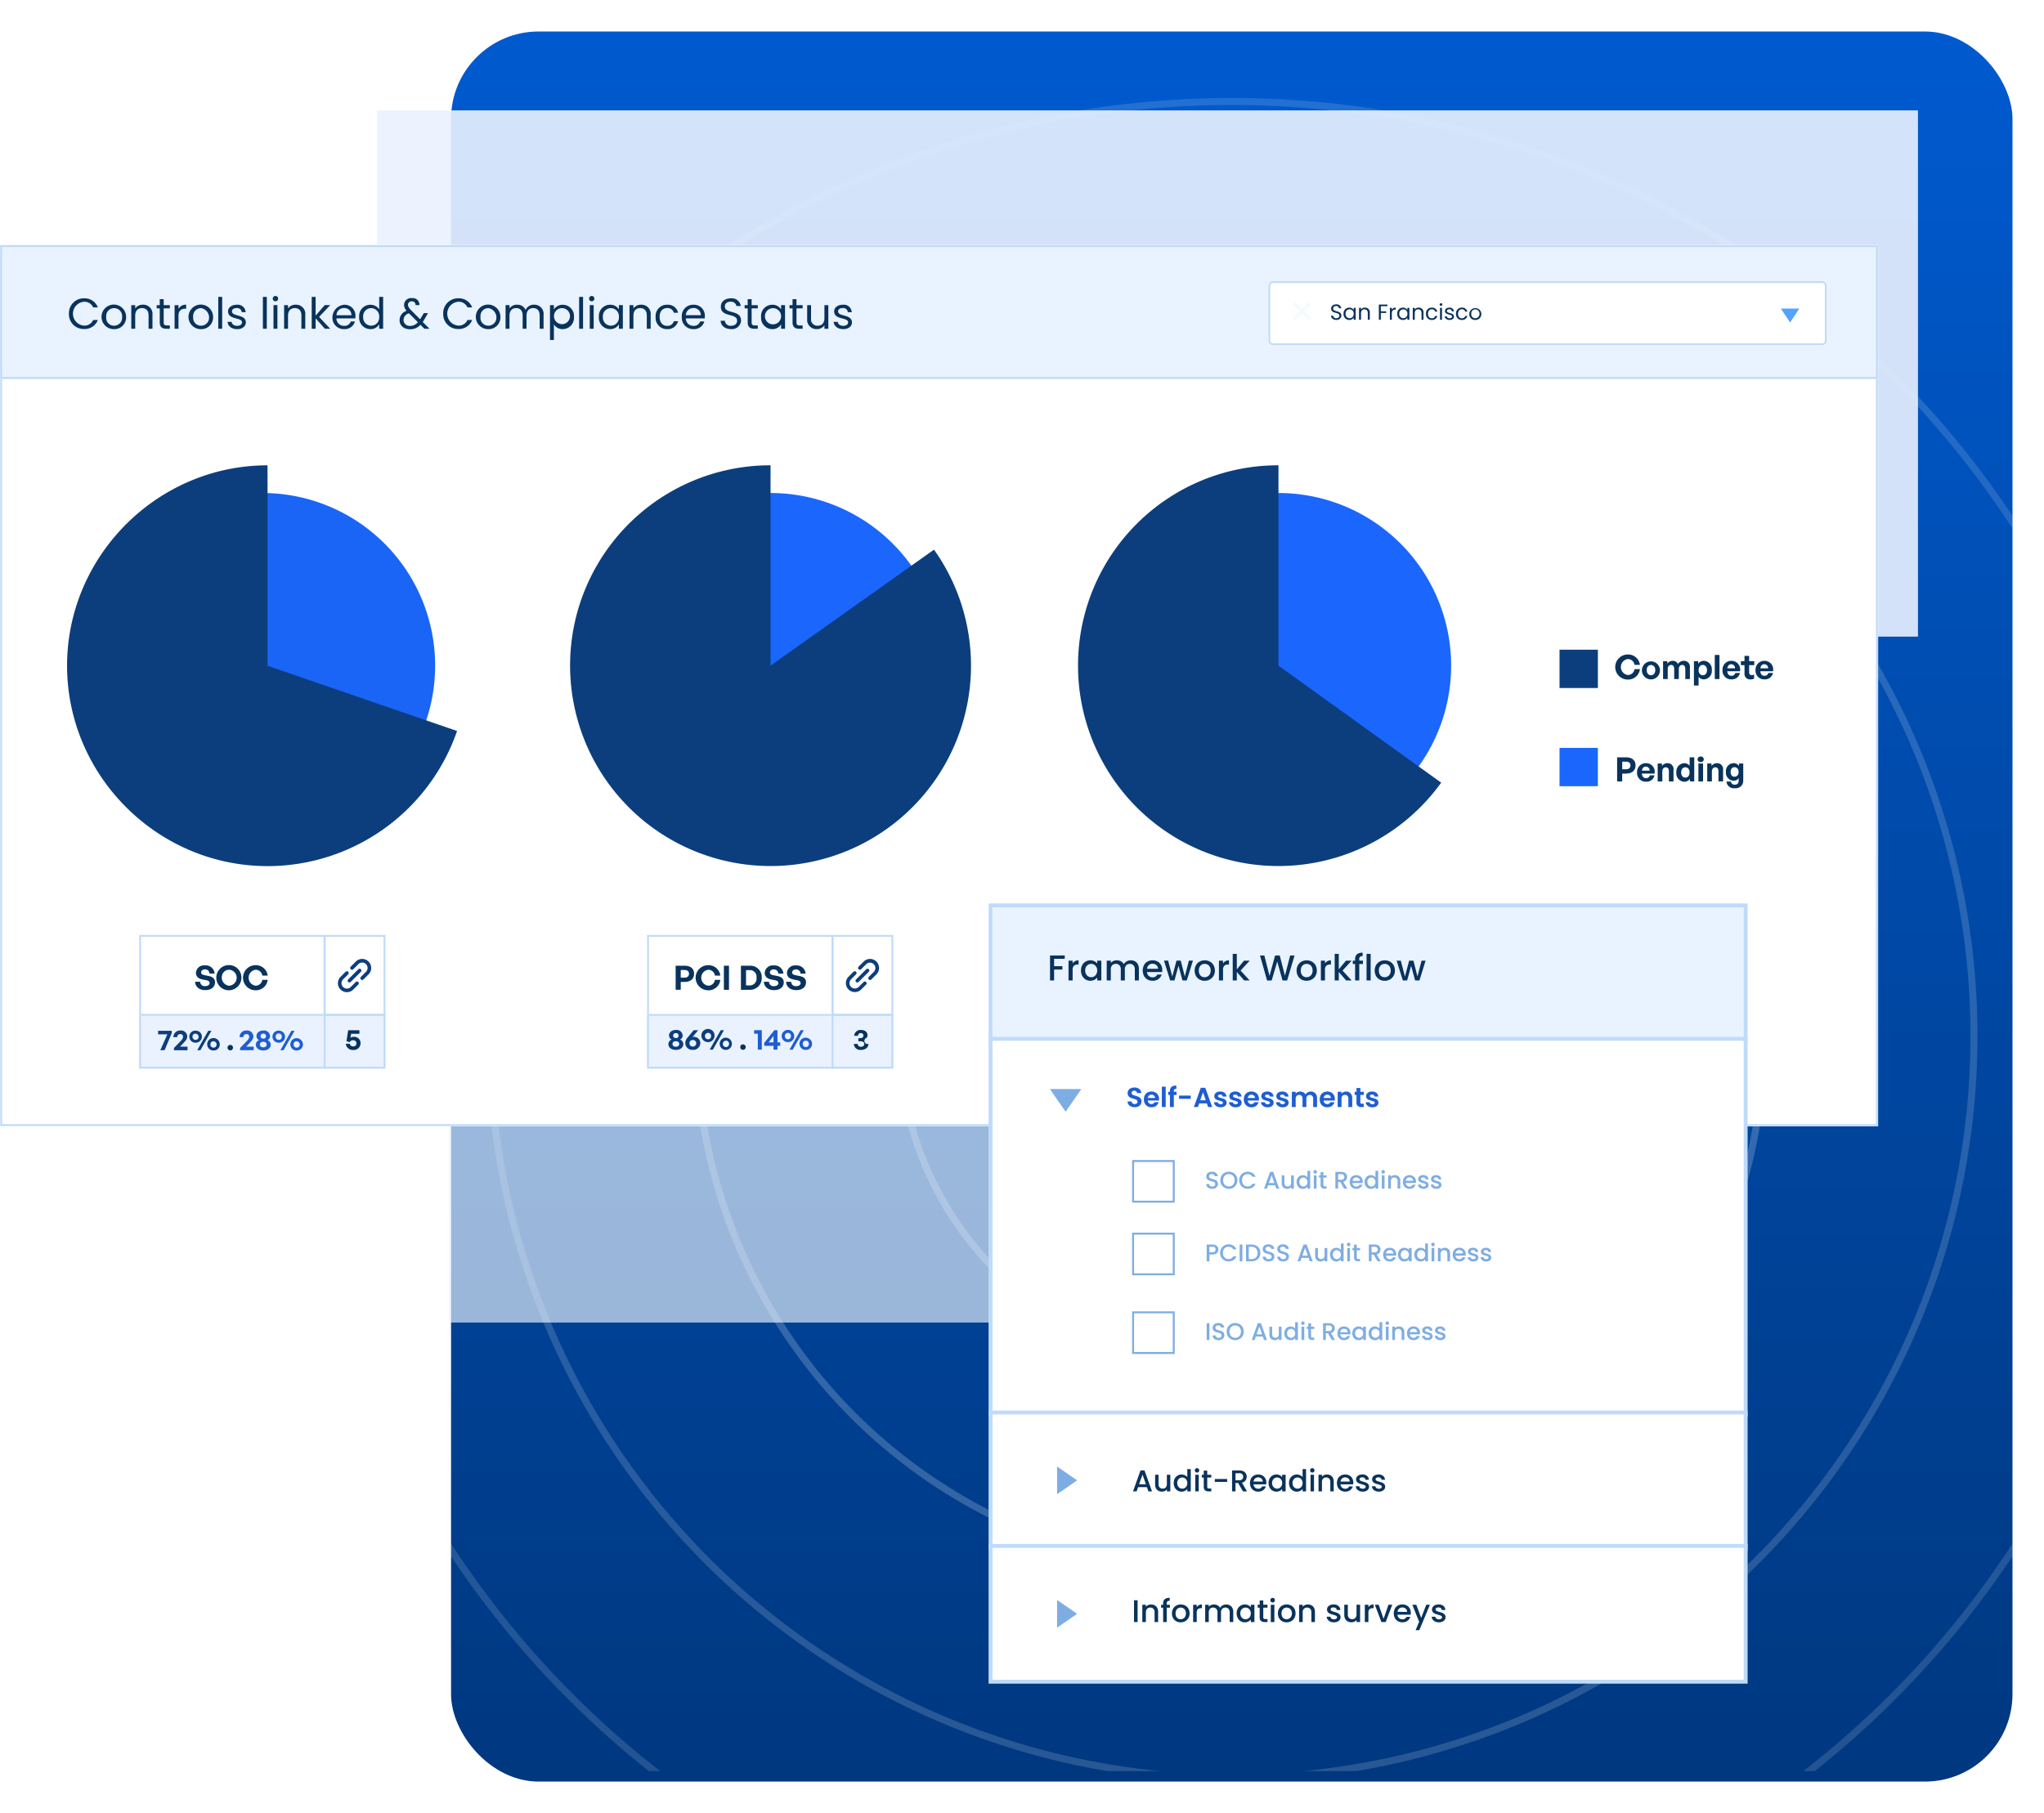 <svg xmlns="http://www.w3.org/2000/svg" xmlns:xlink="http://www.w3.org/1999/xlink" width="583.833" height="518" viewBox="0 0 583.833 518">
  <defs>
    <linearGradient id="linear-gradient" x1="0.5" y1="-0.618" x2="0.5" y2="1" gradientUnits="objectBoundingBox">
      <stop offset="0" stop-color="#006fff"/>
      <stop offset="1" stop-color="#003880"/>
    </linearGradient>
    <filter id="Rectangle_16865" x="119.833" y="0" width="464" height="518" filterUnits="userSpaceOnUse">
      <feOffset dy="3" input="SourceAlpha"/>
      <feGaussianBlur stdDeviation="3" result="blur"/>
      <feFlood flood-opacity="0.161"/>
      <feComposite operator="in" in2="blur"/>
      <feComposite in="SourceGraphic"/>
    </filter>
    <clipPath id="clip-path">
      <path id="Path_118469" data-name="Path 118469" d="M0-40H446V460H0Z" transform="translate(1169 1085)" fill="#fff"/>
    </clipPath>
    <clipPath id="clip-path-2">
      <rect id="Rectangle_17290" data-name="Rectangle 17290" width="536.464" height="251.81" fill="#fff"/>
    </clipPath>
  </defs>
  <g id="Group_154960" data-name="Group 154960" transform="translate(-1040.167 -1039)">
    <g id="Group_154951" data-name="Group 154951">
      <g transform="matrix(1, 0, 0, 1, 1040.17, 1039)" filter="url(#Rectangle_16865)">
        <rect id="Rectangle_16865-2" data-name="Rectangle 16865" width="446" height="500" rx="25" transform="translate(128.83 6)" fill="url(#linear-gradient)"/>
      </g>
      <g id="Mask_Group_153861" data-name="Mask Group 153861" clip-path="url(#clip-path)">
        <g id="Group_154950" data-name="Group 154950" transform="translate(0 40)">
          <circle id="Ellipse_6" data-name="Ellipse 6" cx="95" cy="95" r="95" transform="translate(1297 1200)" fill="none" stroke="rgba(255,255,255,0.4)" stroke-width="2" opacity="0.55"/>
          <ellipse id="Ellipse_7" data-name="Ellipse 7" cx="152.5" cy="153" rx="152.5" ry="153" transform="translate(1239 1142)" fill="none" stroke="rgba(255,255,255,0.4)" stroke-width="2" opacity="0.5"/>
          <circle id="Ellipse_8" data-name="Ellipse 8" cx="212" cy="212" r="212" transform="translate(1180 1083)" fill="none" stroke="rgba(255,255,255,0.4)" stroke-width="2" opacity="0.4"/>
          <circle id="Ellipse_9" data-name="Ellipse 9" cx="267" cy="267" r="267" transform="translate(1125 1028)" fill="none" stroke="rgba(255,255,255,0.4)" stroke-width="2" opacity="0.35"/>
        </g>
      </g>
    </g>
    <g id="Comp_FrameworkLibrary-1" transform="translate(1051.157 1058.966)">
      <rect id="Rectangle_17288" data-name="Rectangle 17288" width="440.13" height="150.345" transform="translate(96.714 11.572)" fill="#eaf2ff" opacity="0.9" style="mix-blend-mode: multiply;isolation: isolate"/>
      <rect id="Rectangle_17289" data-name="Rectangle 17289" width="369.242" height="238.371" transform="translate(117.265 119.519)" fill="#ecf6ff" opacity="0.65" style="mix-blend-mode: multiply;isolation: isolate"/>
      <g id="Group_147801" data-name="Group 147801" transform="translate(-10.99 50.011)" clip-path="url(#clip-path-2)">
        <path id="Path_105927" data-name="Path 105927" d="M592.464,54H56V305.81H592.464Z" transform="translate(-56 -54)" fill="#fff"/>
        <path id="Path_105928" data-name="Path 105928" d="M592.156,54.379H56.377V305.5H592.156Z" transform="translate(-56.035 -54.035)" fill="none" stroke="#c0dbfa" stroke-width="0.541"/>
        <g id="Group_147797" data-name="Group 147797" transform="translate(25.64 70.877)">
          <path id="Path_105929" data-name="Path 105929" d="M133.586,230.773a49.326,49.326,0,1,0-49.326-49.325A49.326,49.326,0,0,0,133.586,230.773Z" transform="translate(-84.261 -132.122)" fill="#1a65f6"/>
        </g>
        <path id="Path_105930" data-name="Path 105930" d="M134.373,237.905a56.514,56.514,0,0,1-22.2-4.53,57.541,57.541,0,0,1-9.721-5.3,58.223,58.223,0,0,1-15.5-15.5,57.583,57.583,0,0,1-5.305-9.722,56.613,56.613,0,0,1,0-44.4,57.618,57.618,0,0,1,5.305-9.722,58.236,58.236,0,0,1,15.5-15.5,57.538,57.538,0,0,1,9.721-5.3,56.513,56.513,0,0,1,22.2-4.529v57.257l54.136,18.642a57.323,57.323,0,0,1-54.136,38.614Z" transform="translate(-57.958 -60.435)" fill="#0c3e7d"/>
        <g id="Group_147798" data-name="Group 147798" transform="translate(170.776 70.877)">
          <path id="Path_105931" data-name="Path 105931" d="M293.558,230.773a49.326,49.326,0,1,0-49.326-49.325A49.325,49.325,0,0,0,293.558,230.773Z" transform="translate(-244.232 -132.122)" fill="#1b67fd"/>
        </g>
        <path id="Path_105932" data-name="Path 105932" d="M236.468,191.18a57.2,57.2,0,0,1,56.269-67.788v57.237l46.688-33.139q.825,1.159,1.594,2.362a57.262,57.262,0,0,1,8.939,28.759q.034,1.01.034,2.028c0,.307,0,.616-.007.92a57.252,57.252,0,0,1-113.517,9.621Z" transform="translate(-72.644 -60.435)" fill="#0c3e7d"/>
        <g id="Group_147799" data-name="Group 147799" transform="translate(315.84 70.877)">
          <path id="Path_105933" data-name="Path 105933" d="M453.449,230.773a49.326,49.326,0,1,0-49.326-49.325A49.325,49.325,0,0,0,453.449,230.773Z" transform="translate(-404.123 -132.122)" fill="#1b67fd"/>
        </g>
        <path id="Path_105934" data-name="Path 105934" d="M395.393,180.633c0-.316,0-.636.007-.951a57.181,57.181,0,0,1,57.239-56.29h.01v57.237l46.473,33.432a57.25,57.25,0,0,1-103.729-33.427Z" transform="translate(-87.474 -60.435)" fill="#0c3e7d"/>
        <path id="Path_105935" data-name="Path 105935" d="M592.464,54H56V92.32H592.464Z" transform="translate(-56 -54)" fill="#e9f3ff"/>
        <path id="Path_105936" data-name="Path 105936" d="M592.156,54.379H56.377V92.014H592.156Z" transform="translate(-56.035 -54.035)" fill="none" stroke="#c0dbfa" stroke-width="0.541"/>
        <path id="Path_105937" data-name="Path 105937" d="M77.7,75.142a4.211,4.211,0,0,0,4.286,4.372,4.037,4.037,0,0,0,3.978-2.574H84.624a2.709,2.709,0,0,1-2.636,1.6,3.417,3.417,0,0,1,0-6.811,2.7,2.7,0,0,1,2.636,1.613h1.343a4.041,4.041,0,0,0-3.978-2.6,4.232,4.232,0,0,0-4.286,4.4Zm16.332.911a3.511,3.511,0,1,0-3.461,3.5,3.347,3.347,0,0,0,3.461-3.5Zm-5.679,0a2.238,2.238,0,0,1,2.254-2.5,2.268,2.268,0,0,1,2.279,2.5,2.292,2.292,0,0,1-2.316,2.513,2.223,2.223,0,0,1-2.216-2.513Zm12.1,3.387h1.109V75.462A2.618,2.618,0,0,0,98.8,72.568a2.494,2.494,0,0,0-2.168,1.084v-.958H95.51v6.747h1.122V75.709c0-1.453.788-2.168,1.934-2.168s1.884.7,1.884,2.082Zm3.19-1.848c0,1.355.678,1.848,1.873,1.848h1.01v-.948H105.7c-.69,0-.935-.234-.935-.9V73.615h1.761v-.924h-1.761v-1.7H103.64v1.7h-.877v.924h.875ZM109,75.77c0-1.564.813-2.045,1.884-2.045h.3V72.568A2.275,2.275,0,0,0,109,73.787V72.692h-1.122v6.748H109Zm9.877.283a3.511,3.511,0,1,0-3.46,3.5,3.344,3.344,0,0,0,3.46-3.5Zm-5.679,0a2.238,2.238,0,0,1,2.254-2.5A2.708,2.708,0,0,1,117.621,77a2.291,2.291,0,0,1-2.206,1.562,2.223,2.223,0,0,1-2.217-2.513Zm7.157,3.387h1.12V70.326h-1.12Zm7.882-1.835c-.049-2.414-3.968-1.54-3.968-3.141,0-.542.493-.936,1.317-.936a1.3,1.3,0,0,1,1.469,1.17h1.12a2.266,2.266,0,0,0-2.549-2.121c-1.505,0-2.476.85-2.476,1.884,0,2.513,3.991,1.638,3.991,3.141,0,.554-.493,1-1.38,1-.948,0-1.527-.493-1.589-1.145h-1.155c.068,1.233,1.179,2.1,2.756,2.1C127.265,79.551,128.237,78.714,128.237,77.605Zm4.865,1.835h1.121V70.326H133.1Zm3.03,0h1.118v-6.75h-1.118Zm.579-7.846a.748.748,0,0,0,.288-.061.748.748,0,0,0,.4-.414.834.834,0,0,0,0-.578.748.748,0,0,0-.4-.414.744.744,0,0,0-.288-.061.764.764,0,1,0,0,1.527Zm7.391,7.846h1.108V75.462a2.618,2.618,0,0,0-2.759-2.894,2.494,2.494,0,0,0-2.167,1.084v-.958h-1.12v6.747h1.12V75.709c0-1.453.788-2.168,1.933-2.168s1.885.7,1.885,2.082Zm2.942,0h1.12V76.46l2.649,2.981h1.528l-3.19-3.387,3.177-3.363h-1.564l-2.6,2.993V70.326h-1.12Zm9.212-5.912a1.981,1.981,0,0,1,2.131,2.045h-4.261a2.089,2.089,0,0,1,2.132-2.045Zm3.154,3.832H158.2a1.854,1.854,0,0,1-1.9,1.244,2.121,2.121,0,0,1-2.19-2.121h5.395a6.038,6.038,0,0,0,.037-.677,3.094,3.094,0,0,0-3.239-3.227,3.681,3.681,0,0,0-3.159,4.814,3.252,3.252,0,0,0,3.157,2.158,3.034,3.034,0,0,0,3.1-2.192Zm1.194-1.318a3.249,3.249,0,0,0,3.2,3.51,2.772,2.772,0,0,0,2.513-1.379v1.267h1.133V70.326H166.32V73.9a2.945,2.945,0,0,0-2.5-1.318,3.2,3.2,0,0,0-3.214,3.461Zm5.716.012a2.295,2.295,0,1,1-4.57-.012,2.279,2.279,0,0,1,2.279-2.488,2.313,2.313,0,0,1,2.292,2.5Zm11.491-3.363a1.907,1.907,0,0,0-2.121-2.008,2,2,0,0,0-2.266,1.909,2.464,2.464,0,0,0,.739,1.724,2.805,2.805,0,0,0-2.014,2.659c0,1.589,1.219,2.611,3,2.611a3.849,3.849,0,0,0,2.957-1.281l1.119,1.133h1.466l-1.933-1.934c.172-.246.332-.493.493-.776l1.01-1.749h-1.2l-.837,1.4c-.074.123-.148.234-.221.342l-2.568-2.571c-.6-.64-.889-1.059-.889-1.564a.995.995,0,0,1,.686-.94,1.641,1.641,0,0,1,.83.017.981.981,0,0,1,.625,1.022Zm-2.659,5.935a1.728,1.728,0,0,1-1.884-1.687,2.022,2.022,0,0,1,1.573-1.909l2.526,2.537a2.822,2.822,0,0,1-2.215,1.059Zm9.459-3.486a4.212,4.212,0,0,0,4.286,4.372,4.036,4.036,0,0,0,3.978-2.574h-1.342a2.709,2.709,0,0,1-2.637,1.6,3.417,3.417,0,0,1,0-6.811,2.7,2.7,0,0,1,2.637,1.613h1.342a4.039,4.039,0,0,0-3.978-2.6,4.232,4.232,0,0,0-4.286,4.4Zm16.332.911a3.511,3.511,0,1,0-3.46,3.5,3.347,3.347,0,0,0,3.46-3.5Zm-5.679,0a2.238,2.238,0,0,1,2.254-2.5A2.708,2.708,0,0,1,199.688,77a2.292,2.292,0,0,1-2.207,1.562,2.223,2.223,0,0,1-2.216-2.513Zm16.9,3.387h1.109V75.462a2.613,2.613,0,0,0-2.737-2.894,2.5,2.5,0,0,0-2.39,1.505,2.539,2.539,0,0,0-2.476-1.505,2.44,2.44,0,0,0-2.13,1.095v-.972h-1.121v6.75h1.121v-3.72c0-1.453.776-2.18,1.909-2.18,1.109,0,1.847.7,1.847,2.082v3.818H208.4v-3.72c0-1.453.777-2.18,1.91-2.18,1.108,0,1.847.7,1.847,2.082Zm4.065-5.506V72.691h-1.12v9.952h1.12V78.2a2.921,2.921,0,0,0,2.525,1.355,3.248,3.248,0,0,0,3.2-3.51,3.2,3.2,0,0,0-3.2-3.461,2.851,2.851,0,0,0-2.525,1.356Zm4.584,2.106a2.287,2.287,0,1,1-2.294-2.485,2.282,2.282,0,0,1,2.291,2.485Zm2.621,3.4h1.12V70.326h-1.12Zm3.029,0h1.121v-6.75h-1.121Zm.579-7.846a.749.749,0,0,0,.53-.227.778.778,0,0,0,0-1.073.762.762,0,1,0-.53,1.3Zm2.032,4.448a3.246,3.246,0,0,0,3.19,3.51,2.819,2.819,0,0,0,2.525-1.369v1.256h1.132v-6.75h-1.133v1.232a2.8,2.8,0,0,0-2.512-1.343,3.2,3.2,0,0,0-3.2,3.461Zm5.715.012a2.29,2.29,0,0,1-3.982,1.748,2.308,2.308,0,0,1-.586-1.762,2.279,2.279,0,0,1,2.279-2.485,2.312,2.312,0,0,1,2.289,2.5Zm7.969,3.386h1.109V75.462a2.618,2.618,0,0,0-2.759-2.894,2.491,2.491,0,0,0-2.167,1.084v-.958h-1.121v6.747h1.121V75.709c0-1.453.788-2.168,1.933-2.168s1.884.7,1.884,2.082Zm2.525-3.387a3.215,3.215,0,0,0,3.289,3.5,3,3,0,0,0,3.116-2.279h-1.207a1.81,1.81,0,0,1-1.909,1.33c-1.232,0-2.143-.874-2.143-2.55,0-1.65.911-2.525,2.143-2.525a1.839,1.839,0,0,1,1.909,1.33h1.207a2.933,2.933,0,0,0-3.116-2.279A3.207,3.207,0,0,0,245.283,76.053Zm10.765-2.525a1.981,1.981,0,0,1,2.131,2.045h-4.261a2.09,2.09,0,0,1,2.13-2.045ZM259.2,77.36h-1.208a1.854,1.854,0,0,1-1.9,1.244,2.121,2.121,0,0,1-2.189-2.121H259.3a6.031,6.031,0,0,0,.037-.677,3.094,3.094,0,0,0-3.24-3.227,3.212,3.212,0,0,0-3.338,3.473,3.252,3.252,0,0,0,3.335,3.5,3.036,3.036,0,0,0,3.1-2.192Zm10.481-.26c0-3.178-4.631-1.8-4.631-4.015,0-.924.727-1.4,1.65-1.379a1.555,1.555,0,0,1,1.663,1.244H269.6a2.568,2.568,0,0,0-2.845-2.2c-1.7,0-2.845.958-2.845,2.377,0,3.19,4.644,1.711,4.644,4.028,0,.813-.641,1.429-1.725,1.429a1.589,1.589,0,0,1-1.774-1.429h-1.195c.024,1.416,1.244,2.377,2.969,2.377A2.571,2.571,0,0,0,269.683,77.1Zm1.9.493c0,1.355.678,1.848,1.873,1.848h1.01v-.948h-.826c-.69,0-.935-.234-.935-.9V73.615h1.761v-.924H272.7v-1.7H271.58v1.7h-.875v.924h.875Zm3.819-1.552a3.246,3.246,0,0,0,3.19,3.51,2.819,2.819,0,0,0,2.525-1.369v1.258h1.133v-6.75h-1.133v1.232A2.8,2.8,0,0,0,278.6,72.58,3.2,3.2,0,0,0,275.4,76.041Zm5.715.012a2.31,2.31,0,1,1-.118-.936A2.326,2.326,0,0,1,281.113,76.053Zm3.276,1.54c0,1.355.678,1.848,1.872,1.848h1.011v-.948h-.826c-.689,0-.936-.234-.936-.9V73.615h1.762v-.924H285.51v-1.7h-1.121v1.7h-.875v.924h.875Zm10.223-4.9h-1.121V76.4c0,1.453-.776,2.168-1.933,2.168a1.81,1.81,0,0,1-1.884-2.069V72.691h-1.109v3.954a2.633,2.633,0,0,0,2.772,2.894,2.481,2.481,0,0,0,2.155-1.095v1h1.121Zm6.749,4.914c-.049-2.414-3.968-1.54-3.968-3.141,0-.542.493-.936,1.317-.936a1.3,1.3,0,0,1,1.466,1.17h1.12a2.266,2.266,0,0,0-2.549-2.121c-1.505,0-2.476.85-2.476,1.884,0,2.513,3.991,1.638,3.991,3.141,0,.554-.493,1-1.38,1-.948,0-1.527-.493-1.589-1.145h-1.158c.074,1.232,1.182,2.094,2.759,2.094C300.389,79.551,301.361,78.714,301.361,77.605Z" transform="translate(-58.012 -55.49)" fill="#09335c"/>
        <path id="Path_105938" data-name="Path 105938" d="M557.936,181.462H546.988V192.41h10.948Z" transform="translate(-101.532 -65.82)" fill="#0c3e7d"/>
        <path id="Path_105939" data-name="Path 105939" d="M557.936,212.384H546.988v10.948h10.948Z" transform="translate(-101.532 -68.688)" fill="#1b67fd"/>
        <path id="Path_105940" data-name="Path 105940" d="M568.121,190.135a3.378,3.378,0,0,0,3.468-2.979h-1.543a1.926,1.926,0,0,1-1.906,1.677,2.3,2.3,0,0,1,0-4.56,1.911,1.911,0,0,1,1.905,1.667h1.542a3.386,3.386,0,0,0-3.468-2.969,3.583,3.583,0,0,0,0,7.166Zm6.629-.048a2.575,2.575,0,1,0-1.01-.2A2.582,2.582,0,0,0,574.751,190.087Zm0-1.178c-.661,0-1.227-.527-1.227-1.475s.565-1.465,1.227-1.465,1.226.517,1.226,1.465S575.411,188.909,574.751,188.909Zm4.78,1.082v-2.854c0-.767.421-1.179.958-1.179.584,0,.889.431.889,1.149v2.883H582.7v-2.854c0-.767.431-1.179.958-1.179.584,0,.889.431.889,1.149v2.883h1.321v-3.3a1.687,1.687,0,0,0-1.731-1.907,1.954,1.954,0,0,0-1.687.91,1.54,1.54,0,0,0-1.494-.91,1.791,1.791,0,0,0-1.532.821v-.725H578.2v5.115Zm12.59-2.558a2.381,2.381,0,0,0-2.27-2.654,1.938,1.938,0,0,0-1.609.843v-.747h-1.227v6.963h1.332v-2.509a1.839,1.839,0,0,0,1.5.757,2.378,2.378,0,0,0,2.27-2.654Zm-1.368,0c0,.977-.548,1.466-1.2,1.466s-1.2-.5-1.2-1.466.547-1.475,1.2-1.475,1.193.517,1.193,1.475Zm3.559,2.558v-6.878h-1.344v6.878Zm3.421.086a2.32,2.32,0,0,0,2.42-1.82h-1.319a1.084,1.084,0,0,1-1.13.8c-.68,0-1.082-.46-1.169-1.294h3.631a2.458,2.458,0,0,0-2.452-2.979,2.5,2.5,0,0,0-2.539,2.635,2.466,2.466,0,0,0,2.559,2.663Zm-.048-4.32a1.1,1.1,0,0,1,.431.091,1.088,1.088,0,0,1,.358.255,1.079,1.079,0,0,1,.282.814h-2.2c.115-.757.507-1.16,1.13-1.16ZM604.2,188.7a1.39,1.39,0,0,1-.67.163c-.479,0-.747-.239-.747-.834v-2.013h1.465v-1.14h-1.467v-1.513h-1.322v1.513h-1.032v1.14h1.034v2.319A1.579,1.579,0,0,0,602.484,190a1.592,1.592,0,0,0,.69.091,2.152,2.152,0,0,0,1.026-.23Zm2.969,1.378a2.319,2.319,0,0,0,2.424-1.82H608.27a1.084,1.084,0,0,1-1.131.8c-.68,0-1.082-.46-1.168-1.294H609.6a2.458,2.458,0,0,0-2.452-2.979,2.5,2.5,0,0,0-2.539,2.635,2.466,2.466,0,0,0,2.557,2.663Zm-.048-4.32a1.078,1.078,0,0,1,1.017.723,1.079,1.079,0,0,1,.056.436h-2.2C606.107,186.16,606.5,185.757,607.12,185.757Z" transform="translate(-103.172 -65.96)" fill="#09335c"/>
        <path id="Path_105941" data-name="Path 105941" d="M567.655,219.974c1.677,0,2.721-.853,2.721-2.347s-1.042-2.289-2.721-2.289h-2.539v6.878h1.456v-2.242Zm-.009-3.41c.821,0,1.284.393,1.284,1.073s-.46,1.111-1.284,1.111h-1.073v-2.185Zm5.726,5.738a2.32,2.32,0,0,0,2.423-1.82h-1.319a1.085,1.085,0,0,1-1.131.795c-.68,0-1.082-.46-1.169-1.293h3.631A2.456,2.456,0,0,0,573.355,217a2.5,2.5,0,0,0-2.539,2.635,2.468,2.468,0,0,0,2.555,2.663Zm-.048-4.32a1.075,1.075,0,0,1,1.074,1.159h-2.2c.116-.757.509-1.159,1.131-1.159Zm4.7,1.446c0-.821.45-1.245.977-1.245.6,0,.9.421.9,1.178v2.855h1.322v-3.305A1.686,1.686,0,0,0,579.5,217a1.9,1.9,0,0,0-1.574.821V217.1H576.7v5.116h1.332Zm4.014.23a2.386,2.386,0,0,0,2.27,2.653,1.968,1.968,0,0,0,1.619-.833v.738h1.217v-6.878h-1.322v2.423a1.869,1.869,0,0,0-1.514-.757,2.377,2.377,0,0,0-2.267,2.654Zm1.368,0c0-.977.548-1.475,1.2-1.475s1.207.488,1.207,1.456-.547,1.484-1.207,1.484-1.193-.507-1.193-1.465Zm6.466-3.746a.81.81,0,0,0-.072-.327.8.8,0,0,0-.2-.27.821.821,0,0,0-.622-.208.832.832,0,0,0-.33.04.82.82,0,0,0-.287.17.811.811,0,0,0-.194.27.789.789,0,0,0-.07.325.807.807,0,0,0,.881.786.812.812,0,0,0,.618-.2.813.813,0,0,0,.2-.265.8.8,0,0,0,.077-.323Zm-.206,6.3V217.1h-1.332v5.116Zm2.519-2.788c0-.821.45-1.245.977-1.245.6,0,.9.421.9,1.178v2.855h1.322v-3.305A1.686,1.686,0,0,0,593.654,217a1.9,1.9,0,0,0-1.574.821V217.1h-1.223v5.116h1.332Zm6.523,4.732a2.136,2.136,0,0,0,2.433-2.184V217.1h-1.217v.7a1.816,1.816,0,0,0-1.582-.795,2.243,2.243,0,0,0-2.146,2.51,2.3,2.3,0,0,0,2.2,2.51,1.591,1.591,0,0,0,1.427-.777V222a1,1,0,0,1-1.121,1.13.94.94,0,0,1-.729-.21.957.957,0,0,1-.24-.3.947.947,0,0,1-.1-.375h-1.284A2.087,2.087,0,0,0,598.712,224.16Zm-1.179-4.646c0-.833.441-1.36,1.121-1.36.7,0,1.159.536,1.159,1.368a1.2,1.2,0,0,1-1.159,1.353C597.965,220.875,597.534,220.348,597.534,219.514Z" transform="translate(-103.213 -68.94)" fill="#09335c"/>
        <path id="Path_105942" data-name="Path 105942" d="M613.523,65.313H456.614a1.368,1.368,0,0,0-1.368,1.368V82.419a1.368,1.368,0,0,0,1.368,1.369H613.523a1.368,1.368,0,0,0,1.368-1.369V66.681A1.368,1.368,0,0,0,613.523,65.313Z" transform="translate(-93.024 -55.049)" fill="#fff"/>
        <path id="Path_105943" data-name="Path 105943" d="M613.557,65.69H456.648a1.026,1.026,0,0,0-1.026,1.026V82.455a1.026,1.026,0,0,0,1.026,1.026H613.557a1.026,1.026,0,0,0,1.026-1.026V66.717A1.026,1.026,0,0,0,613.557,65.69Z" transform="translate(-93.059 -55.084)" fill="none" stroke="#c0dbfa" stroke-width="0.541"/>
        <path id="Path_105944" data-name="Path 105944" d="M619.3,78l-2.639-3.959h5.279Z" transform="translate(-107.993 -55.858)" fill="#52a2ff"/>
        <g id="Group_147800" data-name="Group 147800" transform="translate(364.716 12.2)">
          <path id="Path_105945" data-name="Path 105945" d="M532.032,67.447H459.364A1.368,1.368,0,0,0,458,68.816V79.992a1.368,1.368,0,0,0,1.369,1.369h72.668a1.369,1.369,0,0,0,1.369-1.369V68.816A1.369,1.369,0,0,0,532.032,67.447Z" transform="translate(-457.995 -67.447)" fill="#fff"/>
        </g>
        <path id="Path_105946" data-name="Path 105946" d="M478,75.9c0-1.609-2.342-.909-2.342-2.033,0-.467.368-.711.836-.7a.787.787,0,0,1,.842.629h.623a1.3,1.3,0,0,0-1.441-1.116c-.861,0-1.44.487-1.44,1.2,0,1.615,2.351.867,2.351,2.039,0,.411-.324.723-.873.723a.805.805,0,0,1-.9-.723h-.608c.013.717.63,1.2,1.506,1.2A1.3,1.3,0,0,0,478,75.9Zm.623-.536a1.642,1.642,0,0,0,1.615,1.779,1.428,1.428,0,0,0,1.278-.694v.636h.573V73.669h-.573v.623a1.42,1.42,0,0,0-1.275-.68,1.619,1.619,0,0,0-1.619,1.752Zm2.893.006a1.152,1.152,0,0,1-.057.478,1.153,1.153,0,0,1-1.574.69,1.165,1.165,0,0,1-.628-.7,2.1,2.1,0,0,1,0-.951,1.146,1.146,0,0,1,.242-.412,1.165,1.165,0,0,1,1.958.417A1.173,1.173,0,0,1,481.512,75.371Zm4.037,1.715h.562V75.072a1.326,1.326,0,0,0-1.4-1.466,1.262,1.262,0,0,0-1.094.547v-.486h-.576v3.417h.567V75.2c0-.736.4-1.095.979-1.095s.954.355.954,1.054Zm3.155,0h.565V75.13H490.8v-.461H489.27V73.2h1.888v-.461H488.7Zm3.71-1.858c0-.792.411-1.035.954-1.035h.15v-.586a1.151,1.151,0,0,0-1.1.616v-.555h-.567v3.417h.567Zm1.547.137a1.642,1.642,0,0,0,1.615,1.779,1.427,1.427,0,0,0,1.276-.693v.636h.573V73.669h-.573v.623a1.419,1.419,0,0,0-1.272-.679,1.62,1.62,0,0,0-1.621,1.752Zm2.893.006a1.163,1.163,0,1,1-2.316-.006,1.154,1.154,0,0,1,1.154-1.262,1.17,1.17,0,0,1,1.1.793,1.158,1.158,0,0,1,.059.475Zm4.037,1.715h.561V75.072a1.325,1.325,0,0,0-1.4-1.466,1.265,1.265,0,0,0-1.1.547v-.486h-.567v3.417h.567V75.2c0-.736.4-1.095.98-1.095s.954.355.954,1.054Zm1.278-1.715a1.627,1.627,0,0,0,1.665,1.771,1.519,1.519,0,0,0,1.578-1.154H504.8a.917.917,0,0,1-.967.673c-.623,0-1.085-.443-1.085-1.291s.461-1.278,1.085-1.278a.932.932,0,0,1,.967.673h.611a1.485,1.485,0,0,0-1.578-1.154,1.624,1.624,0,0,0-1.67,1.759Zm4,1.715h.567V73.668h-.567Zm.293-3.972a.381.381,0,0,0,.145-.031.374.374,0,0,0,.122-.084.4.4,0,0,0,.081-.125.435.435,0,0,0,0-.293.4.4,0,0,0-.081-.125.373.373,0,0,0-.122-.084.383.383,0,0,0-.294,0,.386.386,0,0,0-.127.084.39.39,0,0,0-.083.126.381.381,0,0,0-.027.149.375.375,0,0,0,.109.274.38.38,0,0,0,.272.114Zm3.694,3.043c-.025-1.222-2.007-.779-2.007-1.59,0-.274.25-.474.667-.474a.655.655,0,0,1,.5.138.645.645,0,0,1,.169.2.652.652,0,0,1,.076.252h.567a1.147,1.147,0,0,0-1.291-1.072c-.76,0-1.253.43-1.253.954,0,1.272,2.021.829,2.021,1.59,0,.281-.25.5-.7.5-.479,0-.773-.25-.8-.58h-.587c.038.623.6,1.06,1.4,1.06.753,0,1.245-.423,1.245-.985Zm.587-.786a1.627,1.627,0,0,0,1.665,1.771,1.519,1.519,0,0,0,1.578-1.154h-.611a.917.917,0,0,1-.967.673c-.623,0-1.085-.443-1.085-1.291s.461-1.278,1.085-1.278a.932.932,0,0,1,.967.673h.611a1.485,1.485,0,0,0-1.578-1.154,1.623,1.623,0,0,0-1.668,1.759Zm7.239,0a1.73,1.73,0,1,0-3.358.68,1.658,1.658,0,0,0,1.607,1.092,1.694,1.694,0,0,0,1.748-1.771Zm-2.873,0a1.133,1.133,0,0,1,1.138-1.267,1.149,1.149,0,0,1,1.1.789,1.235,1.235,0,0,1-1.118,1.751,1.126,1.126,0,0,1-1.126-1.272Z" transform="translate(-94.86 -55.701)" fill="#09335c"/>
        <path id="Path_105947" data-name="Path 105947" d="M467.626,77.261l-1.978-1.978-1.978,1.978-.66-.66,1.978-1.978-1.979-1.978.66-.66,1.979,1.978,1.979-1.978.66.66-1.979,1.978,1.978,1.978Z" transform="translate(-93.744 -55.668)" fill="#f4faff"/>
        <path id="Path_105948" data-name="Path 105948" d="M153.117,296.1H99.744v15.737h53.372Z" transform="translate(-60.057 -76.451)" fill="#eaf2ff"/>
        <path id="Path_105949" data-name="Path 105949" d="M152.811,296.479H100.122v15.053h52.688Z" transform="translate(-60.092 -76.486)" fill="none" stroke="#c0dbfa" stroke-width="0.541"/>
        <path id="Path_105950" data-name="Path 105950" d="M153.118,271.211H99.745v23.265h53.373Z" transform="translate(-60.057 -74.143)" fill="#fff"/>
        <path id="Path_105951" data-name="Path 105951" d="M152.811,271.587H100.122v22.581h52.688Z" transform="translate(-60.092 -74.178)" fill="none" stroke="#c0dbfa" stroke-width="0.541"/>
        <path id="Path_105952" data-name="Path 105952" d="M123.107,285.7c0-1.015-.651-1.573-1.858-1.81l-1.179-.24c-.5-.1-.929-.3-.929-.767s.4-.881,1.111-.881a1.223,1.223,0,0,1,1.274,1.207H123a2.532,2.532,0,0,0-2.768-2.337,2.291,2.291,0,0,0-2.569,2.106c0,1.14.8,1.706,1.848,1.906l1.13.221c.584.115.919.374.919.8,0,.556-.526.882-1.265.882a1.278,1.278,0,0,1-.527-.045,1.258,1.258,0,0,1-.89-1.2h-1.475c.105,1.457,1.188,2.387,2.921,2.387S123.107,287.019,123.107,285.7Zm3.995,2.28a3.613,3.613,0,0,0,2.531-6.134,3.6,3.6,0,1,0-2.531,6.134Zm0-1.3a2.363,2.363,0,0,1-1.509-3.869,1.978,1.978,0,0,1,2.338-.506,2.283,2.283,0,0,1-.829,4.372Zm7.587,1.3A3.378,3.378,0,0,0,138.157,285h-1.542a1.926,1.926,0,0,1-1.909,1.676,2.3,2.3,0,0,1,0-4.56,1.91,1.91,0,0,1,1.909,1.668h1.542a3.386,3.386,0,0,0-3.468-2.97,3.583,3.583,0,0,0,0,7.166Z" transform="translate(-61.695 -75.034)" fill="#09335c"/>
        <path id="Path_105953" data-name="Path 105953" d="M109.677,302.126v-.665h-3.9v1.018h2.637l-2.012,4.533h1.224Zm4.505,3.868h-2.14l.84-.9c.969-.977,1.215-1.4,1.215-2.077a1.743,1.743,0,0,0-1.227-1.566,1.726,1.726,0,0,0-.7-.068,1.887,1.887,0,0,0-2.029,1.9h1.109a.808.808,0,0,1,.518-.828.811.811,0,0,1,.344-.05.724.724,0,0,1,.788.753c0,.484-.274.829-.911,1.486l-1.684,1.727v.649h3.873Zm2.307-1.133a1.75,1.75,0,0,0,1.261-.485,1.71,1.71,0,0,0,0-2.48,1.956,1.956,0,0,0-1.942-.371,1.707,1.707,0,0,0-.974,2.287,1.741,1.741,0,0,0,1.658,1.049Zm1.366,2.151,3.153-5.551H120.1l-3.153,5.551Zm-1.364-2.956a.848.848,0,0,1-.827-.567.98.98,0,0,1,.184-1.007.928.928,0,0,1,1.463,1.005.846.846,0,0,1-.181.3.841.841,0,0,1-.638.266Zm5.108,3.03a1.719,1.719,0,0,0,1.657-2.4,1.789,1.789,0,1,0-2.92,1.916,1.743,1.743,0,0,0,1.263.484Zm0-.813a.844.844,0,0,1-.641-.26.843.843,0,0,1-.23-.651.845.845,0,0,1,.229-.656.832.832,0,0,1,.292-.2.856.856,0,0,1,.35-.064.941.941,0,0,1,.641,1.573.838.838,0,0,1-.641.259Z" transform="translate(-60.616 -76.94)" fill="#0c3e7d"/>
        <path id="Path_105954" data-name="Path 105954" d="M135.46,305.993h-2.143l.837-.9c.969-.977,1.216-1.4,1.216-2.078a1.742,1.742,0,0,0-1.225-1.564,1.759,1.759,0,0,0-.7-.07,1.895,1.895,0,0,0-1.43.5,1.889,1.889,0,0,0-.6,1.394h1.109a.806.806,0,0,1,.228-.639.809.809,0,0,1,.635-.24.733.733,0,0,1,.3.037.721.721,0,0,1,.261.161.724.724,0,0,1,.223.554c0,.484-.273.829-.911,1.486l-1.684,1.727v.649h3.876Zm4.869-.591a1.406,1.406,0,0,0-.936-1.273,1.3,1.3,0,0,0,.748-1.155,1.719,1.719,0,0,0-1.938-1.593c-1.163,0-1.954.674-1.954,1.593a1.3,1.3,0,0,0,.748,1.155,1.394,1.394,0,0,0-.936,1.273c0,.985.846,1.683,2.143,1.683C139.476,307.085,140.329,306.387,140.329,305.4Zm-2.907-2.39a.7.7,0,0,1,.48-.7.69.69,0,0,1,.3-.031.7.7,0,0,1,.722.436.711.711,0,0,1,.05.295.684.684,0,0,1-.23.518.689.689,0,0,1-.542.167C137.718,303.694,137.422,303.431,137.422,303.012Zm-.189,2.365c0-.479.369-.78.969-.78.583,0,.958.3.958.78,0,.5-.377.8-.958.8C137.6,306.182,137.234,305.878,137.234,305.377Zm5.384-.517a1.716,1.716,0,0,0,1.656-2.4,1.729,1.729,0,0,0-.394-.566,1.957,1.957,0,0,0-1.942-.371,1.719,1.719,0,0,0-.582,2.852,1.742,1.742,0,0,0,1.262.484Zm1.369,2.151,3.147-5.551h-.909l-3.153,5.551Zm-1.369-2.956a.848.848,0,0,1-.87-.92.861.861,0,0,1,.044-.352.856.856,0,0,1,.477-.5.869.869,0,0,1,.348-.064.84.84,0,0,1,.863.92.837.837,0,0,1-.223.655.832.832,0,0,1-.291.2A.845.845,0,0,1,142.617,304.055Zm5.111,3.029a1.745,1.745,0,0,0,1.264-.482,1.713,1.713,0,0,0,0-2.484,1.774,1.774,0,0,0-2.919,1.916,1.75,1.75,0,0,0,.973.935A1.754,1.754,0,0,0,147.728,307.085Zm0-.813a.841.841,0,0,1-.348-.062.84.84,0,0,1-.475-.5.846.846,0,0,1-.045-.349.841.841,0,0,1,.229-.656.848.848,0,0,1,.292-.2.858.858,0,0,1,.35-.063.94.94,0,0,1,.639,1.572.837.837,0,0,1-.641.259Z" transform="translate(-62.994 -76.94)" fill="#1e5dd3"/>
        <path id="Path_105955" data-name="Path 105955" d="M129.185,306.7a.725.725,0,0,0-.045-.3.733.733,0,0,0-.163-.258.724.724,0,0,0-.254-.169.738.738,0,0,0-.3-.053.744.744,0,0,0-.724.478.763.763,0,0,0,.724,1.074.717.717,0,0,0,.3-.051.735.735,0,0,0,.465-.721Z" transform="translate(-62.644 -77.362)" fill="#09335c"/>
        <path id="Path_105956" data-name="Path 105956" d="M175.609,296.1H157.818v15.737h17.791Z" transform="translate(-65.442 -76.451)" fill="#eaf2ff"/>
        <path id="Path_105957" data-name="Path 105957" d="M175.3,296.479H158.2v15.053H175.3Z" transform="translate(-65.477 -76.486)" fill="none" stroke="#c0dbfa" stroke-width="0.541"/>
        <path id="Path_105958" data-name="Path 105958" d="M167.5,285.772l-1.453,1.453a1.541,1.541,0,0,1-2.179-2.18l1.453-1.453a.514.514,0,0,0-.364-.873.516.516,0,0,0-.363.146l-1.453,1.45a2.569,2.569,0,0,0,3.633,3.634l1.453-1.453a.514.514,0,0,0-.727-.723Z" transform="translate(-65.868 -75.21)" fill="#0c3e7d"/>
        <path id="Path_105959" data-name="Path 105959" d="M172.244,281.413a2.569,2.569,0,0,0-4.386-1.817l-1.453,1.453a.5.5,0,0,0-.114.167.511.511,0,0,0-.041.2.526.526,0,0,0,.038.2.519.519,0,0,0,.113.169.509.509,0,0,0,.168.112.517.517,0,0,0,.2.039.513.513,0,0,0,.365-.155l1.453-1.451a1.541,1.541,0,0,1,2.179,2.18l-1.453,1.453a.5.5,0,0,0-.114.167.515.515,0,0,0,0,.4.519.519,0,0,0,.113.169.516.516,0,0,0,.731,0l1.453-1.453a2.556,2.556,0,0,0,.753-1.819Z" transform="translate(-66.224 -74.851)" fill="#0c3e7d"/>
        <path id="Path_105960" data-name="Path 105960" d="M165.6,285.7a.514.514,0,0,0,.727,0l2.907-2.9a.514.514,0,0,0-.727-.727l-2.907,2.907a.514.514,0,0,0,0,.723Z" transform="translate(-66.15 -75.136)" fill="#0c3e7d"/>
        <path id="Path_105961" data-name="Path 105961" d="M166.988,306.929a1.922,1.922,0,0,0,2.1-1.9,1.8,1.8,0,0,0-.565-1.359,1.806,1.806,0,0,0-1.389-.488,1.685,1.685,0,0,0-.93.262l.172-1.133h2.381V301.3h-3.207l-.484,3.112.933.3a.953.953,0,0,1,.944-.559.879.879,0,0,1,.363.039.867.867,0,0,1,.6.84.831.831,0,0,1-.923.878.877.877,0,0,1-.958-.752h-1.144a1.938,1.938,0,0,0,2.11,1.771Z" transform="translate(-66.097 -76.933)" fill="#09335c"/>
        <path id="Path_105962" data-name="Path 105962" d="M175.3,271.587H158.2v22.581H175.3Z" transform="translate(-65.477 -74.178)" fill="none" stroke="#c0dbfa" stroke-width="0.541"/>
        <path id="Path_105963" data-name="Path 105963" d="M313.009,296.1H259.636v15.737h53.373Z" transform="translate(-74.884 -76.451)" fill="#eaf2ff"/>
        <path id="Path_105964" data-name="Path 105964" d="M312.7,296.479H260.013v15.053H312.7Z" transform="translate(-74.919 -76.486)" fill="none" stroke="#c0dbfa" stroke-width="0.541"/>
        <path id="Path_105965" data-name="Path 105965" d="M313.009,271.211H259.636v23.265h53.373Z" transform="translate(-74.884 -74.143)" fill="#fff"/>
        <path id="Path_105966" data-name="Path 105966" d="M312.7,271.587H260.013v22.581H312.7Z" transform="translate(-74.919 -74.178)" fill="none" stroke="#c0dbfa" stroke-width="0.541"/>
        <path id="Path_105967" data-name="Path 105967" d="M271.252,285.6c1.677,0,2.721-.853,2.721-2.347s-1.042-2.289-2.721-2.289h-2.539v6.878h1.456V285.6Zm-.009-3.41c.821,0,1.284.393,1.284,1.073s-.46,1.111-1.284,1.111h-1.073v-2.185Zm6.764,5.8A3.378,3.378,0,0,0,281.474,285h-1.542a1.927,1.927,0,0,1-1.906,1.676,2.3,2.3,0,0,1,0-4.56,1.912,1.912,0,0,1,1.906,1.668h1.542a3.388,3.388,0,0,0-3.468-2.97,3.583,3.583,0,0,0,0,7.166Zm5.942-.143v-6.878h-1.459v6.878Zm5.85,0a3.327,3.327,0,0,0,3.507-3.478,3.241,3.241,0,0,0-3.507-3.4h-2.442v6.878Zm-.986-5.623h.91a1.907,1.907,0,0,1,2.089,2.146,1.939,1.939,0,0,1-2.089,2.223h-.91Zm10.786,3.489c0-1.015-.651-1.573-1.858-1.81l-1.179-.24c-.5-.1-.929-.3-.929-.767s.4-.884,1.111-.884a1.223,1.223,0,0,1,1.274,1.207h1.475a2.533,2.533,0,0,0-2.768-2.337,2.291,2.291,0,0,0-2.568,2.108c0,1.14.8,1.7,1.847,1.906l1.13.221c.584.114.92.373.92.8,0,.555-.527.881-1.265.881a1.259,1.259,0,0,1-.526-.046,1.257,1.257,0,0,1-.889-1.2H293.9c.108,1.456,1.188,2.386,2.921,2.386s2.778-.917,2.778-2.233Zm6.352,0c0-1.015-.651-1.573-1.859-1.81l-1.178-.24c-.5-.1-.93-.3-.93-.767s.4-.881,1.111-.881a1.223,1.223,0,0,1,.893.334,1.233,1.233,0,0,1,.279.4,1.247,1.247,0,0,1,.1.475h1.475a2.534,2.534,0,0,0-2.769-2.337,2.291,2.291,0,0,0-2.568,2.108c0,1.139.8,1.7,1.848,1.906l1.13.22c.584.114.919.373.919.8,0,.555-.526.881-1.264.881a1.259,1.259,0,0,1-1.418-1.246H300.25c.105,1.453,1.189,2.383,2.922,2.383s2.778-.917,2.778-2.233Z" transform="translate(-75.726 -75.034)" fill="#09335c"/>
        <path id="Path_105968" data-name="Path 105968" d="M270.694,305.227a1.407,1.407,0,0,0-.939-1.273,1.3,1.3,0,0,0,.752-1.155,1.717,1.717,0,0,0-1.937-1.593c-1.169,0-1.957.67-1.957,1.593a1.3,1.3,0,0,0,.747,1.155,1.394,1.394,0,0,0-.936,1.273c0,.985.846,1.683,2.144,1.683C269.839,306.91,270.694,306.212,270.694,305.227Zm-2.907-2.39a.7.7,0,0,1,.78-.73.687.687,0,0,1,.3.034.695.695,0,0,1,.425.4.7.7,0,0,1,.05.295.682.682,0,0,1-.059.284.683.683,0,0,1-.424.376.677.677,0,0,1-.288.025C268.082,303.519,267.787,303.256,267.787,302.837ZM267.6,305.2c0-.479.369-.78.969-.78.582,0,.957.3.957.78,0,.5-.377.8-.957.8C267.967,306.007,267.6,305.7,267.6,305.2Zm5.8,1.7a2,2,0,0,0,.794-.1,1.991,1.991,0,0,0,1.17-1.042,2,2,0,0,0,.187-.778,1.794,1.794,0,0,0-1.929-1.8.759.759,0,0,0-.274.042l1.593-1.946h-1.287l-1.676,2.02a2.475,2.475,0,0,0-.538.806,2.446,2.446,0,0,0-.184.952,1.973,1.973,0,0,0,2.143,1.842Zm.008-.958a.9.9,0,0,1-.893-.561.905.905,0,0,1-.065-.367.88.88,0,0,1,.583-.889.878.878,0,0,1,.375-.047.933.933,0,1,1,0,1.864Zm4.358-1.262a1.738,1.738,0,0,0,.68-.115,1.748,1.748,0,0,0,.974-.935,1.88,1.88,0,1,0-1.654,1.051Zm1.368,2.152,3.148-5.551h-.909l-3.153,5.551Zm-1.368-2.956a.861.861,0,0,1-.348-.064.855.855,0,0,1-.477-.5.982.982,0,0,1,.185-1.007.887.887,0,0,1,1.28,0,.84.84,0,0,1,.222.655.822.822,0,0,1-.041.351.832.832,0,0,1-.181.3.84.84,0,0,1-.64.265Zm5.11,3.029a1.744,1.744,0,1,0-.679-.115A1.745,1.745,0,0,0,282.87,306.91Zm0-.813a.916.916,0,1,1,.353-1.768.842.842,0,0,1,.476.5.861.861,0,0,1,.042.353.838.838,0,0,1-.871.911Z" transform="translate(-75.514 -76.925)" fill="#0c3e7d"/>
        <path id="Path_105969" data-name="Path 105969" d="M295.614,306.839v-5.551h-2.193v.985h1.052v4.565Zm5.255-1.1v-.991h-.78v-3.465h-.9L296.32,304.9v.843h2.636v1.1h1.133v-1.1Zm-3.3-.991,1.387-1.831v1.831Zm5.51-.068a1.714,1.714,0,0,0,1.655-2.4,1.8,1.8,0,0,0-3.453.674,1.743,1.743,0,0,0,1.8,1.727Zm1.363,2.154,3.154-5.551h-.912l-3.153,5.551Zm-1.363-2.956a.847.847,0,0,1-.826-.568.983.983,0,0,1,.184-1.006.865.865,0,0,1,.292-.2.852.852,0,0,1,.349-.063.828.828,0,0,1,.347.063.843.843,0,0,1,.291.2.84.84,0,0,1,.223.655.837.837,0,0,1-.223.655.833.833,0,0,1-.291.2A.846.846,0,0,1,303.078,303.883Zm5.1,3.029a1.739,1.739,0,0,0,1.262-.484,1.738,1.738,0,0,0,.536-1.24,1.736,1.736,0,0,0-1.118-1.611,1.749,1.749,0,0,0-1.943,2.852,1.743,1.743,0,0,0,1.262.484Zm0-.813a.839.839,0,0,1-.64-.259,1.144,1.144,0,0,1-.187-1,.841.841,0,0,1,.184-.3.843.843,0,0,1,.642-.264.841.841,0,0,1,.87.92.839.839,0,0,1-.521.851A.838.838,0,0,1,308.182,306.1Z" transform="translate(-78.017 -76.928)" fill="#1e5dd3"/>
        <path id="Path_105970" data-name="Path 105970" d="M290.6,306.527a.725.725,0,0,0-.045-.3.732.732,0,0,0-.417-.426.723.723,0,0,0-.3-.052.742.742,0,0,0-.724.477.733.733,0,0,0-.048.3.742.742,0,0,0,.772.771.731.731,0,0,0,.3-.05.734.734,0,0,0,.464-.721Z" transform="translate(-77.614 -77.346)" fill="#09335c"/>
        <path id="Path_105971" data-name="Path 105971" d="M335.5,296.1H317.709v15.737H335.5Z" transform="translate(-80.27 -76.451)" fill="#eaf2ff"/>
        <path id="Path_105972" data-name="Path 105972" d="M335.192,296.479H318.085v15.053h17.107Z" transform="translate(-80.305 -76.486)" fill="none" stroke="#c0dbfa" stroke-width="0.541"/>
        <path id="Path_105973" data-name="Path 105973" d="M327.393,285.772l-1.453,1.453a1.542,1.542,0,0,1-2.18-2.18l1.453-1.453a.514.514,0,0,0-.727-.727l-1.453,1.45a2.57,2.57,0,0,0,3.634,3.634l1.452-1.453a.509.509,0,0,0,.125-.356.514.514,0,0,0-.852-.367Z" transform="translate(-80.696 -75.21)" fill="#0c3e7d"/>
        <path id="Path_105974" data-name="Path 105974" d="M332.134,281.413a2.569,2.569,0,0,0-4.386-1.817L326.3,281.05a.5.5,0,0,0-.114.167.526.526,0,0,0-.041.2.508.508,0,0,0,.039.2.5.5,0,0,0,.112.169.509.509,0,0,0,.168.112.518.518,0,0,0,.2.039.513.513,0,0,0,.365-.155l1.453-1.451a1.542,1.542,0,0,1,2.18,2.18l-1.453,1.453a.5.5,0,0,0-.114.167.511.511,0,0,0-.041.2.525.525,0,0,0,.038.2.519.519,0,0,0,.112.169.508.508,0,0,0,.168.112.506.506,0,0,0,.4,0,.508.508,0,0,0,.167-.113l1.453-1.453a2.55,2.55,0,0,0,.752-1.819Z" transform="translate(-81.052 -74.851)" fill="#0c3e7d"/>
        <path id="Path_105975" data-name="Path 105975" d="M325.495,285.7a.514.514,0,0,0,.727,0l2.907-2.9a.514.514,0,0,0-.727-.727l-2.907,2.907a.514.514,0,0,0,0,.723Z" transform="translate(-80.978 -75.136)" fill="#0c3e7d"/>
        <path id="Path_105976" data-name="Path 105976" d="M335.193,271.587H318.086v22.581h17.107Z" transform="translate(-80.305 -74.178)" fill="none" stroke="#c0dbfa" stroke-width="0.541"/>
        <path id="Path_105977" data-name="Path 105977" d="M326.851,306.911c1.27,0,2.121-.7,2.121-1.725a.9.9,0,1,1-.49-1.737,1.338,1.338,0,0,0,.239-.718c0-.895-.714-1.527-1.881-1.527a1.8,1.8,0,0,0-1.323.434,1.794,1.794,0,0,0-.615,1.249h1.109a.746.746,0,0,1,.043-.306.738.738,0,0,1,.166-.26.713.713,0,0,1,.259-.168.727.727,0,0,1,.3-.046.685.685,0,0,1,.764.707c0,.451-.337.73-.9.73h-.534v.9h.6c.684,0,1.083.287,1.083.771s-.342.788-.935.788a.855.855,0,0,1-.654-.194.866.866,0,0,1-.216-.273.855.855,0,0,1-.088-.337H324.8A1.83,1.83,0,0,0,326.851,306.911Z" transform="translate(-80.927 -76.924)" fill="#09335c"/>
        <path id="Path_105978" data-name="Path 105978" d="M468.375,296.1H415v15.737h53.373Z" transform="translate(-89.292 -76.451)" fill="#eaf2ff"/>
        <path id="Path_105979" data-name="Path 105979" d="M468.068,296.479H415.379v15.054h52.689Z" transform="translate(-89.327 -76.486)" fill="none" stroke="#c0dbfa" stroke-width="0.541"/>
        <path id="Path_105980" data-name="Path 105980" d="M468.376,271.211H415v23.265h53.374Z" transform="translate(-89.292 -74.143)" fill="#fff"/>
        <path id="Path_105981" data-name="Path 105981" d="M468.068,271.587H415.379v22.581h52.689Z" transform="translate(-89.327 -74.178)" fill="none" stroke="#c0dbfa" stroke-width="0.541"/>
        <path id="Path_105982" data-name="Path 105982" d="M437.6,287.285v-6.878h-1.456v6.878Zm6.687-2.137c0-1.015-.651-1.573-1.858-1.81l-1.178-.24c-.5-.1-.929-.3-.929-.767s.4-.881,1.111-.881a1.223,1.223,0,0,1,1.274,1.207h1.475a2.532,2.532,0,0,0-2.768-2.337,2.291,2.291,0,0,0-2.568,2.108c0,1.139.8,1.7,1.847,1.906l1.131.22c.584.114.92.373.92.8,0,.555-.527.881-1.265.881a1.263,1.263,0,0,1-.99-.3,1.266,1.266,0,0,1-.315-.425,1.241,1.241,0,0,1-.112-.517h-1.476c.106,1.456,1.188,2.386,2.922,2.386S444.29,286.464,444.29,285.149Zm3.995,2.28a3.479,3.479,0,1,0-1.369-.265A3.494,3.494,0,0,0,448.284,287.429Zm0-1.3a2.363,2.363,0,0,1-1.509-3.869,2.033,2.033,0,0,1,3.447.732,2.211,2.211,0,0,1-1.938,3.134Z" transform="translate(-91.253 -74.983)" fill="#09335c"/>
        <path id="Path_105983" data-name="Path 105983" d="M423.178,307.085a1.988,1.988,0,0,0,2.151-1.916,1.795,1.795,0,0,0-1.93-1.8.758.758,0,0,0-.273.042l1.595-1.946h-1.289l-1.675,2.02a2.453,2.453,0,0,0-.722,1.757,1.976,1.976,0,0,0,.2.756,1.975,1.975,0,0,0,1.941,1.086Zm.008-.958a.9.9,0,0,1-.958-.928.88.88,0,0,1,.958-.935.9.9,0,0,1,.693.255.919.919,0,0,1,.207.316.9.9,0,0,1,.058.374.9.9,0,0,1-.276.671.893.893,0,0,1-.682.249Zm7.1-.205v-.991h-.78v-3.465h-.9l-2.865,3.613v.843h2.636v1.1h1.133v-1.1Zm-3.3-.991,1.388-1.831v1.831Zm5.51-.069a1.73,1.73,0,0,0,.678-.116,1.744,1.744,0,0,0,1.118-1.605,1.844,1.844,0,0,0-2.479-1.611,1.736,1.736,0,0,0-.976.935,1.726,1.726,0,0,0,.979,2.286,1.725,1.725,0,0,0,.68.113Zm1.364,2.155,3.153-5.551H436.1l-3.153,5.551ZM432.5,304.06a.838.838,0,0,1-.349-.063.847.847,0,0,1-.293-.2.828.828,0,0,1-.185-.3.845.845,0,0,1-.045-.352.846.846,0,0,1,.229-.655.918.918,0,0,1,1.281,1.309.861.861,0,0,1-.29.2A.844.844,0,0,1,432.5,304.06Zm5.108,3.03a1.742,1.742,0,1,0-.68-.114A1.74,1.74,0,0,0,437.605,307.09Zm0-.813a.832.832,0,0,1-.348-.062.841.841,0,0,1-.523-.849.861.861,0,0,1,.044-.353.915.915,0,0,1,1.178-.505.824.824,0,0,1,.293.2.838.838,0,0,1,.185.3.85.85,0,0,1,.042.354.838.838,0,0,1-.87.911Z" transform="translate(-89.852 -76.944)" fill="#0c3e7d"/>
        <path id="Path_105984" data-name="Path 105984" d="M450.3,307.085c1.27,0,2.121-.7,2.121-1.725a.9.9,0,1,1-.491-1.737,1.33,1.33,0,0,0,.239-.718c0-.9-.714-1.527-1.88-1.527a1.795,1.795,0,0,0-1.938,1.683h1.109a.729.729,0,0,1,.208-.566.731.731,0,0,1,.563-.214.679.679,0,0,1,.292.029.684.684,0,0,1,.472.677c0,.452-.337.731-.895.731h-.534v.9h.6c.684,0,1.084.287,1.084.771s-.342.788-.936.788a.847.847,0,0,1-.347-.029.86.86,0,0,1-.307-.165.856.856,0,0,1-.3-.611h-1.106A1.83,1.83,0,0,0,450.3,307.085Zm4.789-.008a1.989,1.989,0,0,0,1.964-1.139,1.973,1.973,0,0,0,.187-.777,1.791,1.791,0,0,0-1.929-1.8.778.778,0,0,0-.274.041l1.593-1.946h-1.292l-1.676,2.022a2.471,2.471,0,0,0-.538.807,2.44,2.44,0,0,0-.184.951,1.974,1.974,0,0,0,.2.756,1.974,1.974,0,0,0,1.941,1.087Zm0-.955a.9.9,0,0,1-.892-.559.905.905,0,0,1-.066-.367,1.007,1.007,0,0,1,1.332-.883.882.882,0,0,1,.319.2.931.931,0,0,1-.693,1.606Zm4.36-1.265a1.771,1.771,0,0,0,.679-.115,1.72,1.72,0,0,0,0-3.216,1.717,1.717,0,0,0-.679-.114,1.725,1.725,0,1,0,0,3.448Zm1.365,2.154,3.154-5.551h-.912l-3.153,5.551Zm-1.363-2.956a.853.853,0,0,1-.349-.063.838.838,0,0,1-.293-.2,1.145,1.145,0,0,1-.186-1.007.847.847,0,0,1,.826-.568.822.822,0,0,1,.348.063.851.851,0,0,1,.291.2,1.2,1.2,0,0,1,.182,1.006.858.858,0,0,1-.181.3.841.841,0,0,1-.638.266Zm5.107,3.03a1.74,1.74,0,0,0,1.656-1.05,1.68,1.68,0,0,0,0-1.35,1.8,1.8,0,1,0-1.658,2.4Zm0-.813a.861.861,0,0,1-.347-.062,1.036,1.036,0,0,1-.479-1.2.889.889,0,0,1,1.471-.306.84.84,0,0,1,.184.3.85.85,0,0,1,.043.353.845.845,0,0,1-.229.653.838.838,0,0,1-.642.259Z" transform="translate(-92.375 -76.94)" fill="#1e5dd3"/>
        <path id="Path_105985" data-name="Path 105985" d="M445.3,306.7a.735.735,0,0,0-.463-.728.9.9,0,0,0-.6,0,.743.743,0,0,0-.422.426.776.776,0,0,0,.423,1.024.744.744,0,0,0,.3.05.717.717,0,0,0,.3-.051.735.735,0,0,0,.465-.721Z" transform="translate(-91.959 -77.362)" fill="#09335c"/>
        <path id="Path_105986" data-name="Path 105986" d="M490.867,296.1H473.076v15.737h17.791Z" transform="translate(-94.678 -76.451)" fill="#eaf2ff"/>
        <path id="Path_105987" data-name="Path 105987" d="M490.561,296.479H473.454v15.053h17.106Z" transform="translate(-94.713 -76.486)" fill="none" stroke="#c0dbfa" stroke-width="0.541"/>
        <path id="Path_105988" data-name="Path 105988" d="M482.762,285.772l-1.453,1.453a1.542,1.542,0,0,1-2.18-2.18l1.453-1.453a.514.514,0,0,0-.727-.727l-1.453,1.45a2.57,2.57,0,0,0,3.634,3.634l1.453-1.453a.514.514,0,0,0-.727-.723Z" transform="translate(-95.104 -75.21)" fill="#0c3e7d"/>
        <path id="Path_105989" data-name="Path 105989" d="M487.5,281.413a2.569,2.569,0,0,0-4.386-1.817l-1.453,1.453a.516.516,0,0,0-.114.167.526.526,0,0,0-.041.2.511.511,0,0,0,.039.2.506.506,0,0,0,.28.28.509.509,0,0,0,.2.039.529.529,0,0,0,.2-.041.516.516,0,0,0,.167-.114l1.453-1.451a1.542,1.542,0,0,1,2.18,2.18l-1.453,1.453a.517.517,0,0,0-.114.167.53.53,0,0,0-.041.2.507.507,0,0,0,.039.2.5.5,0,0,0,.112.169.508.508,0,0,0,.168.112.507.507,0,0,0,.4,0,.509.509,0,0,0,.167-.113l1.453-1.453a2.551,2.551,0,0,0,.752-1.819Z" transform="translate(-95.46 -74.851)" fill="#0c3e7d"/>
        <path id="Path_105990" data-name="Path 105990" d="M480.863,285.7a.514.514,0,0,0,.727,0l2.907-2.9a.514.514,0,0,0-.727-.727l-2.907,2.907a.514.514,0,0,0,0,.723Z" transform="translate(-95.386 -75.136)" fill="#0c3e7d"/>
        <path id="Path_105991" data-name="Path 105991" d="M490.561,271.587H473.454v22.581h17.106Z" transform="translate(-94.713 -74.178)" fill="none" stroke="#c0dbfa" stroke-width="0.541"/>
        <path id="Path_105992" data-name="Path 105992" d="M484.681,302.714v-.665h-3.9v1.018h2.636l-2.011,4.533h1.223Z" transform="translate(-95.392 -77.003)" fill="#09335c"/>
      </g>
      <g id="Group_147802" data-name="Group 147802" transform="translate(271.938 238.704)">
        <rect id="Rectangle_17291" data-name="Rectangle 17291" width="215.692" height="38.784" transform="translate(0 0)" fill="#e9f3ff" stroke="#c0dbfa" stroke-width="1.113"/>
        <rect id="Rectangle_17292" data-name="Rectangle 17292" width="215.692" height="107.412" transform="translate(0 38.126)" fill="#fff" stroke="#c0dbfa" stroke-width="1.113"/>
        <rect id="Rectangle_17293" data-name="Rectangle 17293" width="215.692" height="38.784" transform="translate(0 144.882)" fill="#fff" stroke="#c0dbfa" stroke-width="1.113"/>
        <rect id="Rectangle_17294" data-name="Rectangle 17294" width="215.692" height="38.784" transform="translate(0 183.008)" fill="#fff" stroke="#c0dbfa" stroke-width="1.113"/>
        <path id="Path_105993" data-name="Path 105993" d="M261.573,378.083v.956h-3.032v2.106H260.9v.956h-2.363v3.124H257.37v-7.142Zm2.257,2.3a1.807,1.807,0,0,1,.677-.667,2.011,2.011,0,0,1,1.018-.247v1.213h-.3a1.443,1.443,0,0,0-1.048.35,1.688,1.688,0,0,0-.349,1.213v2.98h-1.172v-5.662h1.172Zm2.381,1.983a3.178,3.178,0,0,1,.35-1.511,2.611,2.611,0,0,1,2.322-1.387,2.406,2.406,0,0,1,1.162.268,2.3,2.3,0,0,1,.8.647v-.821h1.182v5.662h-1.182v-.843a2.32,2.32,0,0,1-.812.667,2.641,2.641,0,0,1-2.506-.1,2.747,2.747,0,0,1-.966-1.048A3.3,3.3,0,0,1,266.211,382.368Zm4.635.021a2.018,2.018,0,0,0-.246-1.018,1.682,1.682,0,0,0-2.949-.01,2.033,2.033,0,0,0-.236,1.007,2.156,2.156,0,0,0,.236,1.028,1.8,1.8,0,0,0,.638.678,1.69,1.69,0,0,0,.843.226,1.646,1.646,0,0,0,1.469-.884A2.074,2.074,0,0,0,270.846,382.389Zm9.575-2.919a2.51,2.51,0,0,1,1.191.278,1.96,1.96,0,0,1,.832.822,2.625,2.625,0,0,1,.308,1.315v3.34h-1.161V382.06a1.624,1.624,0,0,0-.38-1.161,1.345,1.345,0,0,0-1.038-.411,1.376,1.376,0,0,0-1.047.411,1.624,1.624,0,0,0-.38,1.161v3.165h-1.162V382.06a1.624,1.624,0,0,0-.38-1.161,1.342,1.342,0,0,0-1.037-.411,1.378,1.378,0,0,0-1.048.411,1.623,1.623,0,0,0-.38,1.161v3.165h-1.171v-5.662h1.171v.647a1.954,1.954,0,0,1,.73-.545,2.31,2.31,0,0,1,.945-.2,2.515,2.515,0,0,1,1.213.288,1.971,1.971,0,0,1,.822.832,1.873,1.873,0,0,1,.8-.812A2.349,2.349,0,0,1,280.42,379.47Zm9.012,2.785a3.737,3.737,0,0,1-.041.575h-4.326a1.571,1.571,0,0,0,.5,1.09,1.587,1.587,0,0,0,1.109.411,1.372,1.372,0,0,0,1.336-.791h1.263a2.559,2.559,0,0,1-.935,1.284,2.721,2.721,0,0,1-1.665.494,2.953,2.953,0,0,1-1.459-.36,2.685,2.685,0,0,1-1.007-1.027,3.5,3.5,0,0,1-.01-3.073,2.533,2.533,0,0,1,1-1.027,2.994,2.994,0,0,1,1.479-.36,2.889,2.889,0,0,1,1.429.35,2.462,2.462,0,0,1,.976.987A2.93,2.93,0,0,1,289.432,382.255Zm-1.223-.37a1.331,1.331,0,0,0-.462-1.038,1.652,1.652,0,0,0-1.119-.39,1.494,1.494,0,0,0-1.038.39,1.593,1.593,0,0,0-.514,1.038Zm9.98-2.322-1.757,5.662H295.2l-1.141-4.182-1.141,4.182h-1.233l-1.767-5.662h1.191l1.182,4.552,1.2-4.552h1.223l1.151,4.531,1.171-4.531Zm3.331,5.754a2.932,2.932,0,0,1-1.449-.36,2.659,2.659,0,0,1-1.017-1.027,3.121,3.121,0,0,1-.37-1.541,3.04,3.04,0,0,1,.38-1.532,2.624,2.624,0,0,1,1.037-1.027,3.181,3.181,0,0,1,2.939,0,2.624,2.624,0,0,1,1.037,1.027,3.04,3.04,0,0,1,.38,1.532,2.98,2.98,0,0,1-.39,1.531A2.73,2.73,0,0,1,303,384.957,3.068,3.068,0,0,1,301.52,385.317Zm0-1.017a1.712,1.712,0,0,0,.843-.216,1.635,1.635,0,0,0,.647-.648,2.07,2.07,0,0,0,.247-1.047,2.1,2.1,0,0,0-.236-1.038,1.593,1.593,0,0,0-.628-.648,1.758,1.758,0,0,0-1.685,0,1.553,1.553,0,0,0-.606.648,2.175,2.175,0,0,0-.226,1.038,2.021,2.021,0,0,0,.462,1.418A1.573,1.573,0,0,0,301.52,384.3Zm5.269-3.916a1.807,1.807,0,0,1,.677-.667,2.011,2.011,0,0,1,1.018-.247v1.213h-.3a1.444,1.444,0,0,0-1.048.35,1.688,1.688,0,0,0-.349,1.213v2.98h-1.172v-5.662h1.172ZM311.8,382.4l2.61,2.826h-1.583l-2.1-2.435v2.435h-1.171v-7.6h1.171v4.419l2.055-2.476h1.623Zm15.418-4.316-2.117,7.142h-1.325l-1.5-5.405-1.593,5.405-1.315.01-2.024-7.152h1.243l1.479,5.816,1.6-5.816h1.316l1.489,5.785,1.49-5.785Zm3.422,7.234a2.932,2.932,0,0,1-1.449-.36,2.665,2.665,0,0,1-1.017-1.027,3.132,3.132,0,0,1-.37-1.541,3.041,3.041,0,0,1,.38-1.532,2.633,2.633,0,0,1,1.038-1.027,3.179,3.179,0,0,1,2.938,0,2.633,2.633,0,0,1,1.038,1.027,3.05,3.05,0,0,1,.38,1.532,2.98,2.98,0,0,1-.39,1.531,2.742,2.742,0,0,1-1.069,1.037A3.071,3.071,0,0,1,330.641,385.317Zm0-1.017a1.711,1.711,0,0,0,.843-.216,1.631,1.631,0,0,0,.648-.648,2.374,2.374,0,0,0,.01-2.086,1.59,1.59,0,0,0-.627-.648,1.758,1.758,0,0,0-1.685,0,1.541,1.541,0,0,0-.606.648,2.164,2.164,0,0,0-.226,1.038,2.02,2.02,0,0,0,.462,1.418A1.569,1.569,0,0,0,330.641,384.3Zm5.269-3.916a1.8,1.8,0,0,1,.678-.667,2.008,2.008,0,0,1,1.017-.247v1.213h-.3a1.444,1.444,0,0,0-1.048.35,1.688,1.688,0,0,0-.349,1.213v2.98h-1.171v-5.662h1.171Zm5.012,2.015,2.61,2.826H341.95l-2.1-2.435v2.435h-1.171v-7.6h1.171v4.419l2.055-2.476h1.623Zm5.823-1.881H345.7v4.707h-1.182v-4.707h-.668v-.955h.668v-.4a1.774,1.774,0,0,1,.514-1.417,2.459,2.459,0,0,1,1.633-.452v.976a1.083,1.083,0,0,0-.75.2.9.9,0,0,0-.215.688v.4h1.047Zm2.21-2.9v7.6h-1.172v-7.6Zm3.993,7.7a2.932,2.932,0,0,1-1.449-.36,2.665,2.665,0,0,1-1.017-1.027,3.131,3.131,0,0,1-.37-1.541,3.04,3.04,0,0,1,.38-1.532,2.633,2.633,0,0,1,1.038-1.027,3.179,3.179,0,0,1,2.938,0,2.633,2.633,0,0,1,1.038,1.027,3.05,3.05,0,0,1,.38,1.532,2.98,2.98,0,0,1-.39,1.531,2.73,2.73,0,0,1-1.069,1.037A3.071,3.071,0,0,1,352.949,385.317Zm0-1.017a1.711,1.711,0,0,0,.843-.216,1.632,1.632,0,0,0,.648-.648,2.374,2.374,0,0,0,.01-2.086,1.59,1.59,0,0,0-.627-.648,1.758,1.758,0,0,0-1.685,0,1.542,1.542,0,0,0-.606.648,2.165,2.165,0,0,0-.226,1.038,2.02,2.02,0,0,0,.462,1.418A1.569,1.569,0,0,0,352.949,384.3Zm11.7-4.737-1.757,5.662h-1.233l-1.141-4.182-1.141,4.182h-1.233l-1.767-5.662h1.191l1.182,4.552,1.2-4.552h1.223l1.151,4.531,1.171-4.531Z" transform="translate(-240.378 -363.776)" fill="#09335c"/>
        <path id="Path_105994" data-name="Path 105994" d="M261.814,447.427l-4.492-6.484h8.985Z" transform="translate(-240.367 -388.472)" fill="#7eade3"/>
        <path id="Path_105995" data-name="Path 105995" d="M265.68,572.456l-5.719,3.963v-7.925Z" transform="translate(-240.95 -408.183)" fill="#7eade3"/>
        <path id="Path_105996" data-name="Path 105996" d="M284.478,441.868a2.648,2.648,0,0,1-1.039-.2,1.7,1.7,0,0,1-.723-.567,1.489,1.489,0,0,1-.276-.873h1.18a.768.768,0,0,0,.237.534.86.86,0,0,0,.6.2.925.925,0,0,0,.606-.181.61.61,0,0,0,.221-.488.56.56,0,0,0-.149-.4,1.011,1.011,0,0,0-.378-.245,5.19,5.19,0,0,0-.614-.2,7.376,7.376,0,0,1-.874-.307,1.608,1.608,0,0,1-.574-.464,1.357,1.357,0,0,1-.236-.834,1.485,1.485,0,0,1,.244-.85,1.533,1.533,0,0,1,.685-.551,2.457,2.457,0,0,1,1.007-.2,2.152,2.152,0,0,1,1.377.418,1.51,1.51,0,0,1,.59,1.148h-1.212a.612.612,0,0,0-.244-.464.874.874,0,0,0-.59-.189.781.781,0,0,0-.519.165.606.606,0,0,0-.189.48.518.518,0,0,0,.142.37,1.258,1.258,0,0,0,.362.236c.147.057.351.126.613.2a6.267,6.267,0,0,1,.874.314,1.574,1.574,0,0,1,.582.472,1.314,1.314,0,0,1,.244.827,1.555,1.555,0,0,1-.228.818,1.637,1.637,0,0,1-.669.606A2.321,2.321,0,0,1,284.478,441.868Zm6.95-2.328a2.573,2.573,0,0,1-.032.425H288.21a1.08,1.08,0,0,0,.33.739,1.019,1.019,0,0,0,.716.268.9.9,0,0,0,.873-.527h1.188a2,2,0,0,1-.723,1.039,2.128,2.128,0,0,1-1.314.4,2.318,2.318,0,0,1-1.132-.276,2.011,2.011,0,0,1-.779-.794,2.682,2.682,0,0,1,0-2.368,1.924,1.924,0,0,1,.771-.787,2.306,2.306,0,0,1,1.14-.276,2.268,2.268,0,0,1,1.109.268,1.847,1.847,0,0,1,.763.763A2.248,2.248,0,0,1,291.428,439.539Zm-1.141-.315a.861.861,0,0,0-.307-.677,1.078,1.078,0,0,0-.731-.26,1.006,1.006,0,0,0-.692.252,1.082,1.082,0,0,0-.338.685Zm3.046-3.234v5.823h-1.1V435.99Zm3.087,2.369h-.763v3.454H294.54v-3.454h-.5v-.905h.5v-.22a1.443,1.443,0,0,1,.457-1.18,2.038,2.038,0,0,1,1.377-.354v.928a.818.818,0,0,0-.559.133.669.669,0,0,0-.157.511v.181h.763Zm4.066.18v.929H297.15v-.929Zm4.6,2.227H302.9l-.362,1.047h-1.157l1.975-5.5h1.283l1.975,5.5h-1.164Zm-.3-.881-.794-2.3-.795,2.3Zm4.232,2a2.335,2.335,0,0,1-.96-.189,1.764,1.764,0,0,1-.677-.526,1.338,1.338,0,0,1-.267-.732h1.109a.6.6,0,0,0,.244.417.876.876,0,0,0,.542.165.82.82,0,0,0,.488-.125.38.38,0,0,0,.18-.322.334.334,0,0,0-.22-.315,3.663,3.663,0,0,0-.685-.236,6.058,6.058,0,0,1-.8-.244,1.435,1.435,0,0,1-.534-.385,1.045,1.045,0,0,1-.221-.7,1.151,1.151,0,0,1,.2-.662,1.436,1.436,0,0,1,.6-.472,2.263,2.263,0,0,1,.92-.173,1.865,1.865,0,0,1,1.244.393,1.432,1.432,0,0,1,.511,1.047h-1.055a.552.552,0,0,0-.221-.409.771.771,0,0,0-.511-.157.825.825,0,0,0-.464.11.352.352,0,0,0-.157.306.369.369,0,0,0,.22.338,3.663,3.663,0,0,0,.685.228,5.844,5.844,0,0,1,.779.244,1.327,1.327,0,0,1,.527.394,1.042,1.042,0,0,1,.236.693,1.142,1.142,0,0,1-.212.677,1.376,1.376,0,0,1-.6.472A2.283,2.283,0,0,1,309.021,441.884Zm4.287,0a2.335,2.335,0,0,1-.96-.189,1.764,1.764,0,0,1-.677-.526,1.339,1.339,0,0,1-.267-.732h1.109a.607.607,0,0,0,.245.417.876.876,0,0,0,.542.165.82.82,0,0,0,.488-.125.38.38,0,0,0,.18-.322.334.334,0,0,0-.22-.315,3.665,3.665,0,0,0-.685-.236,6.056,6.056,0,0,1-.8-.244,1.435,1.435,0,0,1-.534-.385,1.045,1.045,0,0,1-.221-.7,1.151,1.151,0,0,1,.2-.662,1.437,1.437,0,0,1,.6-.472,2.263,2.263,0,0,1,.92-.173,1.865,1.865,0,0,1,1.244.393,1.432,1.432,0,0,1,.511,1.047h-1.055a.552.552,0,0,0-.221-.409.771.771,0,0,0-.511-.157.826.826,0,0,0-.464.11.352.352,0,0,0-.157.306.369.369,0,0,0,.22.338,3.662,3.662,0,0,0,.685.228,5.844,5.844,0,0,1,.779.244,1.326,1.326,0,0,1,.527.394,1.042,1.042,0,0,1,.236.693,1.142,1.142,0,0,1-.212.677,1.377,1.377,0,0,1-.6.472A2.283,2.283,0,0,1,313.309,441.884Zm6.671-2.344a2.687,2.687,0,0,1-.031.425h-3.187a1.083,1.083,0,0,0,.33.739,1.02,1.02,0,0,0,.716.268.9.9,0,0,0,.873-.527h1.188a2,2,0,0,1-.723,1.039,2.128,2.128,0,0,1-1.314.4,2.319,2.319,0,0,1-1.132-.276,2.023,2.023,0,0,1-.779-.794,2.681,2.681,0,0,1,0-2.368,1.924,1.924,0,0,1,.771-.787,2.306,2.306,0,0,1,1.14-.276,2.266,2.266,0,0,1,1.109.268,1.837,1.837,0,0,1,.763.763A2.248,2.248,0,0,1,319.98,439.539Zm-1.14-.315a.862.862,0,0,0-.307-.677,1.076,1.076,0,0,0-.731-.26,1,1,0,0,0-.692.252,1.082,1.082,0,0,0-.338.685Zm3.613,2.66a2.335,2.335,0,0,1-.96-.189,1.756,1.756,0,0,1-.677-.526,1.346,1.346,0,0,1-.268-.732h1.109a.609.609,0,0,0,.244.417.879.879,0,0,0,.543.165.815.815,0,0,0,.488-.125.378.378,0,0,0,.181-.322.334.334,0,0,0-.22-.315,3.687,3.687,0,0,0-.685-.236,6.058,6.058,0,0,1-.8-.244,1.445,1.445,0,0,1-.535-.385,1.049,1.049,0,0,1-.22-.7,1.144,1.144,0,0,1,.2-.662,1.437,1.437,0,0,1,.6-.472,2.263,2.263,0,0,1,.92-.173,1.861,1.861,0,0,1,1.243.393,1.426,1.426,0,0,1,.511,1.047h-1.054a.552.552,0,0,0-.221-.409.771.771,0,0,0-.511-.157.824.824,0,0,0-.464.11.352.352,0,0,0-.158.306.37.37,0,0,0,.221.338,3.636,3.636,0,0,0,.685.228,5.844,5.844,0,0,1,.779.244,1.339,1.339,0,0,1,.527.394,1.043,1.043,0,0,1,.236.693,1.137,1.137,0,0,1-.213.677,1.366,1.366,0,0,1-.6.472A2.278,2.278,0,0,1,322.452,441.884Zm4.287,0a2.335,2.335,0,0,1-.96-.189,1.757,1.757,0,0,1-.677-.526,1.346,1.346,0,0,1-.268-.732h1.109a.609.609,0,0,0,.244.417.879.879,0,0,0,.543.165.817.817,0,0,0,.488-.125.378.378,0,0,0,.181-.322.334.334,0,0,0-.22-.315,3.685,3.685,0,0,0-.684-.236,6.058,6.058,0,0,1-.8-.244,1.446,1.446,0,0,1-.535-.385,1.049,1.049,0,0,1-.22-.7,1.145,1.145,0,0,1,.2-.662,1.437,1.437,0,0,1,.6-.472,2.263,2.263,0,0,1,.92-.173,1.862,1.862,0,0,1,1.243.393,1.426,1.426,0,0,1,.511,1.047h-1.054a.552.552,0,0,0-.221-.409.771.771,0,0,0-.511-.157.822.822,0,0,0-.464.11.353.353,0,0,0-.158.306.37.37,0,0,0,.221.338,3.638,3.638,0,0,0,.685.228,5.842,5.842,0,0,1,.779.244,1.339,1.339,0,0,1,.527.394,1.042,1.042,0,0,1,.236.693,1.137,1.137,0,0,1-.213.677,1.366,1.366,0,0,1-.6.472A2.278,2.278,0,0,1,326.74,441.884Zm8.032-4.492a1.729,1.729,0,0,1,1.29.5,1.834,1.834,0,0,1,.5,1.369v2.557h-1.1v-2.408a1.075,1.075,0,0,0-.26-.779.929.929,0,0,0-.708-.275.954.954,0,0,0-.715.275,1.075,1.075,0,0,0-.26.779v2.408h-1.1v-2.408a1.075,1.075,0,0,0-.26-.779.93.93,0,0,0-.708-.275.967.967,0,0,0-.724.275,1.074,1.074,0,0,0-.259.779v2.408h-1.1v-4.359h1.1v.527a1.473,1.473,0,0,1,.542-.433,1.729,1.729,0,0,1,.739-.157,1.871,1.871,0,0,1,.913.22,1.491,1.491,0,0,1,.621.614,1.594,1.594,0,0,1,.614-.606A1.785,1.785,0,0,1,334.772,437.391Zm6.883,2.148a2.58,2.58,0,0,1-.032.425h-3.186a1.08,1.08,0,0,0,.33.739,1.017,1.017,0,0,0,.715.268.9.9,0,0,0,.874-.527h1.188a2.008,2.008,0,0,1-.723,1.039,2.128,2.128,0,0,1-1.314.4,2.322,2.322,0,0,1-1.133-.276,2.023,2.023,0,0,1-.779-.794,2.689,2.689,0,0,1,0-2.368,1.924,1.924,0,0,1,.771-.787,2.312,2.312,0,0,1,1.141-.276,2.268,2.268,0,0,1,1.109.268,1.847,1.847,0,0,1,.763.763A2.248,2.248,0,0,1,341.656,439.539Zm-1.141-.315a.864.864,0,0,0-.306-.677,1.078,1.078,0,0,0-.732-.26,1,1,0,0,0-.692.252,1.088,1.088,0,0,0-.339.685Zm4.361-1.833a1.673,1.673,0,0,1,1.259.5,1.87,1.87,0,0,1,.48,1.369v2.557h-1.1v-2.408a1.114,1.114,0,0,0-.26-.794.912.912,0,0,0-.708-.284.948.948,0,0,0-.724.284,1.114,1.114,0,0,0-.26.794v2.408h-1.1v-4.359h1.1V438a1.489,1.489,0,0,1,.559-.441A1.726,1.726,0,0,1,344.875,437.391Zm4.068.968v2.108a.441.441,0,0,0,.1.322.556.556,0,0,0,.362.094h.511v.928h-.692a1.214,1.214,0,0,1-1.393-1.353v-2.1h-.519v-.905h.519v-1.078h1.109v1.078h.976v.905Zm3.436,3.524a2.335,2.335,0,0,1-.96-.189,1.763,1.763,0,0,1-.677-.526,1.346,1.346,0,0,1-.268-.732h1.109a.607.607,0,0,0,.245.417.877.877,0,0,0,.542.165.815.815,0,0,0,.488-.125.378.378,0,0,0,.181-.322.334.334,0,0,0-.22-.315,3.66,3.66,0,0,0-.685-.236,6.056,6.056,0,0,1-.8-.244,1.436,1.436,0,0,1-.534-.385,1.045,1.045,0,0,1-.221-.7,1.145,1.145,0,0,1,.2-.662,1.437,1.437,0,0,1,.6-.472,2.263,2.263,0,0,1,.92-.173,1.861,1.861,0,0,1,1.243.393,1.426,1.426,0,0,1,.511,1.047H353a.552.552,0,0,0-.221-.409.771.771,0,0,0-.511-.157.825.825,0,0,0-.464.11.352.352,0,0,0-.157.306.369.369,0,0,0,.22.338,3.661,3.661,0,0,0,.685.228,5.844,5.844,0,0,1,.779.244,1.333,1.333,0,0,1,.527.394,1.042,1.042,0,0,1,.236.693,1.136,1.136,0,0,1-.213.677,1.368,1.368,0,0,1-.6.472A2.283,2.283,0,0,1,352.379,441.884Z" transform="translate(-243.299 -384.205)" fill="#1e5dd3"/>
        <path id="Path_105997" data-name="Path 105997" d="M286.249,570.378h-2.505l-.43,1.223h-1.025l2.144-5.992h1.137l2.144,5.992H286.68Zm-.275-.8L285,566.8l-.982,2.781Zm6.968-2.721V571.6h-.982v-.56a1.619,1.619,0,0,1-.611.465,1.936,1.936,0,0,1-.793.163,2.156,2.156,0,0,1-1.007-.232,1.713,1.713,0,0,1-.7-.689,2.269,2.269,0,0,1-.25-1.1v-2.789h.973V569.5a1.39,1.39,0,0,0,.319.981,1.294,1.294,0,0,0,1.739,0,1.367,1.367,0,0,0,.327-.981v-2.643Zm.967,2.351a2.657,2.657,0,0,1,.293-1.266,2.182,2.182,0,0,1,1.954-1.162,2.145,2.145,0,0,1,.912.207,1.832,1.832,0,0,1,.724.533v-2.291h.99V571.6h-.99v-.714a1.846,1.846,0,0,1-.672.568,2.051,2.051,0,0,1-.973.223,2.178,2.178,0,0,1-1.137-.309,2.307,2.307,0,0,1-.809-.879A2.758,2.758,0,0,1,293.909,569.207Zm3.883.017a1.692,1.692,0,0,0-.207-.852,1.409,1.409,0,0,0-2.471-.009,1.7,1.7,0,0,0-.2.844,1.808,1.808,0,0,0,.2.861,1.5,1.5,0,0,0,.534.567,1.41,1.41,0,0,0,.706.19,1.383,1.383,0,0,0,1.231-.74A1.74,1.74,0,0,0,297.792,569.225Zm2.778-3a.629.629,0,1,1,0-1.258.6.6,0,0,1,.44.181.645.645,0,0,1,0,.9A.6.6,0,0,1,300.57,566.229Zm.482.628V571.6h-.981v-4.744Zm2.434.8v2.626a.532.532,0,0,0,.121.388.655.655,0,0,0,.43.112h.6v.818h-.775a1.492,1.492,0,0,1-1.016-.31,1.277,1.277,0,0,1-.353-1.007v-2.626h-.56v-.8h.56v-1.179h.99v1.179h1.154v.8Zm5.7.414v.826h-3.538v-.826Zm4.5,3.53-1.377-2.393h-.749V571.6h-.982v-5.984h2.066a2.536,2.536,0,0,1,1.163.242,1.64,1.64,0,0,1,.714.646,1.736,1.736,0,0,1,.242.9,1.8,1.8,0,0,1-.345,1.068,1.717,1.717,0,0,1-1.042.646l1.482,2.479Zm-2.126-3.177h1.084a1.122,1.122,0,0,0,.826-.275.983.983,0,0,0,.284-.74.942.942,0,0,0-.275-.723,1.158,1.158,0,0,0-.835-.267h-1.084Zm8.806.689a3.045,3.045,0,0,1-.035.482h-3.624a1.316,1.316,0,0,0,.422.912,1.333,1.333,0,0,0,.93.344,1.15,1.15,0,0,0,1.119-.663h1.058a2.145,2.145,0,0,1-.783,1.077,2.283,2.283,0,0,1-1.395.413,2.473,2.473,0,0,1-1.223-.3,2.247,2.247,0,0,1-.844-.86,2.937,2.937,0,0,1-.009-2.575,2.113,2.113,0,0,1,.835-.86,2.509,2.509,0,0,1,1.24-.3,2.414,2.414,0,0,1,1.2.293,2.064,2.064,0,0,1,.818.826A2.451,2.451,0,0,1,320.368,569.113Zm-1.025-.31a1.12,1.12,0,0,0-.388-.87,1.388,1.388,0,0,0-.939-.327,1.256,1.256,0,0,0-.87.327,1.337,1.337,0,0,0-.43.87Zm1.663.405a2.657,2.657,0,0,1,.293-1.266,2.182,2.182,0,0,1,1.946-1.162,2.015,2.015,0,0,1,.972.223,1.931,1.931,0,0,1,.672.543v-.689h.991V571.6h-.991v-.706a1.962,1.962,0,0,1-.68.56,2.22,2.22,0,0,1-2.1-.086,2.307,2.307,0,0,1-.809-.879A2.758,2.758,0,0,1,321.007,569.207Zm3.883.017a1.683,1.683,0,0,0-.207-.852,1.408,1.408,0,0,0-2.47-.009,1.692,1.692,0,0,0-.2.844,1.8,1.8,0,0,0,.2.861,1.49,1.49,0,0,0,.534.567,1.414,1.414,0,0,0,.706.19,1.38,1.38,0,0,0,1.23-.74A1.73,1.73,0,0,0,324.889,569.225Zm1.952-.017a2.658,2.658,0,0,1,.293-1.266,2.183,2.183,0,0,1,1.954-1.162,2.152,2.152,0,0,1,.912.207,1.821,1.821,0,0,1,.723.533v-2.291h.991V571.6h-.991v-.714a1.838,1.838,0,0,1-.672.568,2.047,2.047,0,0,1-.972.223,2.173,2.173,0,0,1-1.137-.309,2.308,2.308,0,0,1-.809-.879A2.758,2.758,0,0,1,326.842,569.207Zm3.882.017a1.682,1.682,0,0,0-.207-.852,1.408,1.408,0,0,0-2.47-.009,1.692,1.692,0,0,0-.2.844,1.8,1.8,0,0,0,.2.861,1.5,1.5,0,0,0,.534.567,1.414,1.414,0,0,0,.707.19,1.38,1.38,0,0,0,1.23-.74A1.73,1.73,0,0,0,330.724,569.225Zm2.779-3a.629.629,0,1,1,0-1.258.6.6,0,0,1,.439.181.646.646,0,0,1,0,.9A.6.6,0,0,1,333.5,566.229Zm.482.628V571.6H333v-4.744Zm3.681-.077a2.109,2.109,0,0,1,1,.232,1.646,1.646,0,0,1,.7.689,2.269,2.269,0,0,1,.25,1.1v2.8h-.973v-2.651a1.361,1.361,0,0,0-.319-.973,1.122,1.122,0,0,0-.869-.344,1.154,1.154,0,0,0-.879.344,1.36,1.36,0,0,0-.318.973V571.6h-.982v-4.744h.982v.542a1.632,1.632,0,0,1,.611-.456A1.993,1.993,0,0,1,337.667,566.779Zm7.546,2.333a3.169,3.169,0,0,1-.034.482h-3.625a1.32,1.32,0,0,0,.422.912,1.333,1.333,0,0,0,.93.344,1.149,1.149,0,0,0,1.119-.663h1.059a2.153,2.153,0,0,1-.784,1.077,2.283,2.283,0,0,1-1.395.413,2.474,2.474,0,0,1-1.223-.3,2.248,2.248,0,0,1-.844-.86,2.937,2.937,0,0,1-.009-2.575,2.113,2.113,0,0,1,.835-.86,2.509,2.509,0,0,1,1.24-.3,2.414,2.414,0,0,1,1.2.293,2.064,2.064,0,0,1,.818.826A2.451,2.451,0,0,1,345.212,569.113Zm-1.025-.31a1.116,1.116,0,0,0-.388-.87,1.388,1.388,0,0,0-.939-.327,1.252,1.252,0,0,0-.869.327,1.334,1.334,0,0,0-.431.87Zm3.712,2.875a2.458,2.458,0,0,1-1.007-.2,1.818,1.818,0,0,1-.7-.551,1.393,1.393,0,0,1-.275-.783h1.016a.709.709,0,0,0,.284.507,1.079,1.079,0,0,0,.663.2,1.11,1.11,0,0,0,.637-.155.489.489,0,0,0,.233-.414.421.421,0,0,0-.258-.4,4.619,4.619,0,0,0-.8-.284,7.533,7.533,0,0,1-.869-.283,1.556,1.556,0,0,1-.586-.422,1.119,1.119,0,0,1-.241-.749,1.154,1.154,0,0,1,.223-.689,1.49,1.49,0,0,1,.637-.5,2.423,2.423,0,0,1,.965-.181,1.95,1.95,0,0,1,1.3.413,1.447,1.447,0,0,1,.534,1.111h-.981a.7.7,0,0,0-.258-.507.968.968,0,0,0-.629-.189,1.017,1.017,0,0,0-.593.146.453.453,0,0,0-.207.388.419.419,0,0,0,.137.319,1.046,1.046,0,0,0,.336.207q.2.068.586.181a5.7,5.7,0,0,1,.843.284,1.521,1.521,0,0,1,.577.413,1.1,1.1,0,0,1,.25.732,1.233,1.233,0,0,1-.224.724,1.483,1.483,0,0,1-.637.5A2.322,2.322,0,0,1,347.9,571.678Zm4.6,0a2.458,2.458,0,0,1-1.007-.2,1.808,1.808,0,0,1-.7-.551,1.393,1.393,0,0,1-.275-.783h1.016a.709.709,0,0,0,.284.507,1.077,1.077,0,0,0,.663.2,1.112,1.112,0,0,0,.637-.155.491.491,0,0,0,.232-.414.421.421,0,0,0-.258-.4,4.6,4.6,0,0,0-.8-.284,7.561,7.561,0,0,1-.87-.283,1.557,1.557,0,0,1-.586-.422,1.119,1.119,0,0,1-.241-.749,1.154,1.154,0,0,1,.223-.689,1.493,1.493,0,0,1,.638-.5,2.418,2.418,0,0,1,.964-.181,1.95,1.95,0,0,1,1.3.413,1.448,1.448,0,0,1,.534,1.111h-.982a.7.7,0,0,0-.258-.507.963.963,0,0,0-.628-.189,1.021,1.021,0,0,0-.594.146.453.453,0,0,0-.207.388.42.42,0,0,0,.138.319,1.051,1.051,0,0,0,.335.207q.2.068.586.181a5.755,5.755,0,0,1,.844.284,1.536,1.536,0,0,1,.577.413,1.107,1.107,0,0,1,.249.732,1.226,1.226,0,0,1-.224.724,1.484,1.484,0,0,1-.637.5A2.322,2.322,0,0,1,352.5,571.678Z" transform="translate(-241.588 -404.181)" fill="#09335c"/>
        <path id="Path_105998" data-name="Path 105998" d="M265.68,621.4l-5.719,3.962v-7.925Z" transform="translate(-240.95 -418.999)" fill="#7eade3"/>
        <path id="Path_105999" data-name="Path 105999" d="M283.676,614.59v6.233h-1.022V614.59Zm3.837,1.211a2.182,2.182,0,0,1,1.04.243,1.709,1.709,0,0,1,.727.717,2.365,2.365,0,0,1,.26,1.148v2.915h-1.013v-2.762a1.418,1.418,0,0,0-.332-1.014,1.177,1.177,0,0,0-.906-.358,1.2,1.2,0,0,0-.914.358,1.418,1.418,0,0,0-.332,1.014v2.762H285.02v-4.942h1.022v.565a1.7,1.7,0,0,1,.637-.475A2.092,2.092,0,0,1,287.513,615.8Zm5.4.915H292v4.108H290.97v-4.108h-.583v-.835h.583v-.349a1.552,1.552,0,0,1,.448-1.238,2.146,2.146,0,0,1,1.427-.395v.852a.939.939,0,0,0-.654.179.785.785,0,0,0-.189.6v.349h.915Zm3.05,4.189a2.558,2.558,0,0,1-1.265-.314,2.332,2.332,0,0,1-.888-.9,2.728,2.728,0,0,1-.323-1.345,2.65,2.65,0,0,1,.332-1.336,2.3,2.3,0,0,1,.906-.9,2.775,2.775,0,0,1,2.565,0,2.3,2.3,0,0,1,.906.9,2.65,2.65,0,0,1,.332,1.336,2.6,2.6,0,0,1-.341,1.336,2.387,2.387,0,0,1-.933.906A2.68,2.68,0,0,1,295.967,620.9Zm0-.888a1.5,1.5,0,0,0,.735-.188,1.43,1.43,0,0,0,.566-.566,2.074,2.074,0,0,0,.008-1.821,1.384,1.384,0,0,0-.547-.565,1.531,1.531,0,0,0-1.471,0,1.351,1.351,0,0,0-.529.565,1.9,1.9,0,0,0-.2.906,1.76,1.76,0,0,0,.4,1.238A1.369,1.369,0,0,0,295.967,620.017Zm4.6-3.418a1.567,1.567,0,0,1,.592-.583,1.752,1.752,0,0,1,.888-.216v1.058h-.261a1.26,1.26,0,0,0-.914.305,1.472,1.472,0,0,0-.305,1.058v2.6h-1.023v-4.942h1.023Zm8.4-.8a2.182,2.182,0,0,1,1.04.243,1.706,1.706,0,0,1,.726.717,2.3,2.3,0,0,1,.27,1.148v2.915h-1.014v-2.762a1.418,1.418,0,0,0-.332-1.014,1.173,1.173,0,0,0-.905-.358,1.206,1.206,0,0,0-.915.358,1.418,1.418,0,0,0-.331,1.014v2.762h-1.014v-2.762a1.418,1.418,0,0,0-.332-1.014,1.173,1.173,0,0,0-.905-.358,1.206,1.206,0,0,0-.915.358,1.418,1.418,0,0,0-.331,1.014v2.762h-1.023v-4.942h1.023v.565a1.709,1.709,0,0,1,.636-.475,2.032,2.032,0,0,1,.826-.17,2.192,2.192,0,0,1,1.058.252,1.715,1.715,0,0,1,.717.726,1.638,1.638,0,0,1,.7-.709A2.044,2.044,0,0,1,308.969,615.8Zm3,2.53a2.765,2.765,0,0,1,.305-1.318A2.277,2.277,0,0,1,314.3,615.8a2.091,2.091,0,0,1,1.014.234,2.009,2.009,0,0,1,.7.565v-.718h1.031v4.942h-1.031v-.735a2.03,2.03,0,0,1-.709.583,2.307,2.307,0,0,1-2.189-.09,2.4,2.4,0,0,1-.843-.915A2.873,2.873,0,0,1,311.965,618.33Zm4.046.018a1.764,1.764,0,0,0-.215-.888,1.455,1.455,0,0,0-.548-.574,1.477,1.477,0,0,0-2.027.565,1.779,1.779,0,0,0-.206.879,1.881,1.881,0,0,0,.206.9,1.574,1.574,0,0,0,.557.592,1.48,1.48,0,0,0,.735.2,1.44,1.44,0,0,0,1.283-.771A1.821,1.821,0,0,0,316.011,618.348Zm3.567-1.632v2.736a.552.552,0,0,0,.126.4.681.681,0,0,0,.449.117h.627v.852h-.808a1.561,1.561,0,0,1-1.058-.322,1.332,1.332,0,0,1-.368-1.049v-2.736h-.583v-.835h.583v-1.229h1.031v1.229h1.2v.835Zm2.666-1.489a.655.655,0,1,1,0-1.31.623.623,0,0,1,.457.189.671.671,0,0,1,0,.933A.622.622,0,0,1,322.244,615.226Zm.5.655v4.942h-1.023v-4.942Zm3.486,5.024a2.555,2.555,0,0,1-1.265-.314,2.334,2.334,0,0,1-.888-.9,2.729,2.729,0,0,1-.323-1.345,2.651,2.651,0,0,1,.332-1.336,2.288,2.288,0,0,1,.905-.9,2.777,2.777,0,0,1,2.566,0,2.3,2.3,0,0,1,.906.9,2.66,2.66,0,0,1,.331,1.336,2.6,2.6,0,0,1-.34,1.336,2.389,2.389,0,0,1-.933.906A2.675,2.675,0,0,1,326.233,620.9Zm0-.888a1.5,1.5,0,0,0,.735-.188,1.421,1.421,0,0,0,.565-.566,1.808,1.808,0,0,0,.215-.914,1.829,1.829,0,0,0-.206-.906,1.384,1.384,0,0,0-.547-.565,1.531,1.531,0,0,0-1.471,0,1.353,1.353,0,0,0-.53.565,1.909,1.909,0,0,0-.2.906,1.765,1.765,0,0,0,.4,1.238A1.371,1.371,0,0,0,326.233,620.017ZM332.3,615.8a2.186,2.186,0,0,1,1.041.243,1.707,1.707,0,0,1,.726.717,2.353,2.353,0,0,1,.261,1.148v2.915h-1.014v-2.762a1.417,1.417,0,0,0-.332-1.014,1.173,1.173,0,0,0-.905-.358,1.206,1.206,0,0,0-.915.358,1.417,1.417,0,0,0-.331,1.014v2.762h-1.023v-4.942h1.023v.565a1.709,1.709,0,0,1,.636-.475A2.092,2.092,0,0,1,332.3,615.8Zm7.456,5.1a2.58,2.58,0,0,1-1.049-.206,1.9,1.9,0,0,1-.726-.574,1.443,1.443,0,0,1-.287-.817h1.058a.743.743,0,0,0,.3.53,1.128,1.128,0,0,0,.691.206,1.159,1.159,0,0,0,.664-.161.51.51,0,0,0,.242-.43.436.436,0,0,0-.269-.413,4.777,4.777,0,0,0-.834-.3,8.051,8.051,0,0,1-.906-.3,1.622,1.622,0,0,1-.61-.44,1.167,1.167,0,0,1-.251-.78,1.2,1.2,0,0,1,.233-.717,1.544,1.544,0,0,1,.665-.521,2.522,2.522,0,0,1,1-.188,2.033,2.033,0,0,1,1.354.431,1.509,1.509,0,0,1,.557,1.157h-1.023a.731.731,0,0,0-.269-.53,1.01,1.01,0,0,0-.655-.2,1.061,1.061,0,0,0-.619.153.471.471,0,0,0-.215.4.437.437,0,0,0,.144.331,1.086,1.086,0,0,0,.349.216c.138.047.341.111.61.188a5.979,5.979,0,0,1,.879.3,1.6,1.6,0,0,1,.6.43,1.155,1.155,0,0,1,.26.763,1.274,1.274,0,0,1-.234.753,1.532,1.532,0,0,1-.664.52A2.423,2.423,0,0,1,339.758,620.9Zm7.474-5.024v4.942H346.21v-.583a1.688,1.688,0,0,1-.637.484,2.013,2.013,0,0,1-.825.171,2.252,2.252,0,0,1-1.05-.243,1.79,1.79,0,0,1-.726-.717,2.366,2.366,0,0,1-.26-1.149v-2.906h1.013v2.754a1.449,1.449,0,0,0,.332,1.022,1.346,1.346,0,0,0,1.812,0,1.425,1.425,0,0,0,.341-1.022v-2.754Zm2.371.718a1.581,1.581,0,0,1,.592-.583,1.757,1.757,0,0,1,.888-.216v1.058h-.26a1.263,1.263,0,0,0-.915.305,1.472,1.472,0,0,0-.305,1.058v2.6h-1.022v-4.942H349.6Zm4.331,3.31,1.4-4.028h1.085l-1.883,4.942h-1.22l-1.874-4.942h1.094Zm7.787-1.678a3.308,3.308,0,0,1-.035.5h-3.776a1.368,1.368,0,0,0,.439.951,1.384,1.384,0,0,0,.969.359,1.2,1.2,0,0,0,1.166-.69h1.1a2.245,2.245,0,0,1-.817,1.121,2.38,2.38,0,0,1-1.453.431,2.576,2.576,0,0,1-1.274-.314,2.352,2.352,0,0,1-.879-.9,3.058,3.058,0,0,1-.009-2.682,2.21,2.21,0,0,1,.87-.9,2.614,2.614,0,0,1,1.292-.314,2.515,2.515,0,0,1,1.247.305,2.142,2.142,0,0,1,.852.861A2.553,2.553,0,0,1,361.722,618.231Zm-1.067-.323a1.16,1.16,0,0,0-.4-.905,1.439,1.439,0,0,0-.977-.341,1.3,1.3,0,0,0-.906.341,1.384,1.384,0,0,0-.449.905Zm6.523-2.027-3.032,7.266h-1.058l1.005-2.4-1.947-4.862h1.139l1.391,3.767,1.444-3.767Zm2.566,5.024a2.576,2.576,0,0,1-1.049-.206,1.9,1.9,0,0,1-.727-.574,1.457,1.457,0,0,1-.287-.817h1.058a.743.743,0,0,0,.3.53,1.13,1.13,0,0,0,.691.206,1.156,1.156,0,0,0,.664-.161.51.51,0,0,0,.243-.43.436.436,0,0,0-.27-.413,4.777,4.777,0,0,0-.834-.3,8.113,8.113,0,0,1-.906-.3,1.626,1.626,0,0,1-.609-.44,1.162,1.162,0,0,1-.252-.78,1.193,1.193,0,0,1,.234-.717,1.541,1.541,0,0,1,.664-.521,2.524,2.524,0,0,1,1.005-.188,2.035,2.035,0,0,1,1.354.431,1.511,1.511,0,0,1,.556,1.157h-1.023a.724.724,0,0,0-.269-.53,1.009,1.009,0,0,0-.655-.2,1.065,1.065,0,0,0-.619.153.472.472,0,0,0-.214.4.436.436,0,0,0,.143.331,1.1,1.1,0,0,0,.349.216c.138.047.341.111.61.188a5.981,5.981,0,0,1,.879.3,1.586,1.586,0,0,1,.6.43,1.154,1.154,0,0,1,.26.763,1.281,1.281,0,0,1-.233.753,1.535,1.535,0,0,1-.665.52A2.418,2.418,0,0,1,369.744,620.9Z" transform="translate(-241.668 -416.069)" fill="#09335c"/>
        <path id="Path_106000" data-name="Path 106000" d="M309.582,468.376a2.176,2.176,0,0,1-.867-.165,1.446,1.446,0,0,1-.606-.482,1.215,1.215,0,0,1-.22-.722h.839a.767.767,0,0,0,.241.51.885.885,0,0,0,.613.2.946.946,0,0,0,.633-.193.645.645,0,0,0,.227-.509.547.547,0,0,0-.144-.393.922.922,0,0,0-.352-.234,4.989,4.989,0,0,0-.579-.178,6.053,6.053,0,0,1-.764-.248,1.3,1.3,0,0,1-.5-.4,1.145,1.145,0,0,1-.207-.716,1.272,1.272,0,0,1,.207-.722,1.319,1.319,0,0,1,.579-.475,2.109,2.109,0,0,1,.86-.165,1.768,1.768,0,0,1,1.136.352,1.265,1.265,0,0,1,.5.95h-.867a.627.627,0,0,0-.247-.447.916.916,0,0,0-.6-.186.849.849,0,0,0-.55.172.6.6,0,0,0-.214.5.524.524,0,0,0,.131.365,1.019,1.019,0,0,0,.344.221,5.236,5.236,0,0,0,.564.178,5.659,5.659,0,0,1,.771.262,1.247,1.247,0,0,1,.51.405,1.132,1.132,0,0,1,.214.723,1.294,1.294,0,0,1-.2.688,1.421,1.421,0,0,1-.572.524A1.9,1.9,0,0,1,309.582,468.376Zm4.761,0a2.518,2.518,0,0,1-1.232-.31,2.39,2.39,0,0,1-.889-.874,2.5,2.5,0,0,1-.323-1.267,2.465,2.465,0,0,1,.323-1.26,2.34,2.34,0,0,1,.889-.867,2.553,2.553,0,0,1,2.464,0,2.272,2.272,0,0,1,.888.867,2.457,2.457,0,0,1,.324,1.26,2.494,2.494,0,0,1-.324,1.267,2.319,2.319,0,0,1-.888.874A2.493,2.493,0,0,1,314.343,468.376Zm0-.682a1.669,1.669,0,0,0,.846-.213,1.51,1.51,0,0,0,.579-.62,1.984,1.984,0,0,0,.214-.936,1.942,1.942,0,0,0-.214-.929,1.464,1.464,0,0,0-.579-.613,1.79,1.79,0,0,0-1.693,0,1.511,1.511,0,0,0-.585.613,1.992,1.992,0,0,0-.207.929,2.035,2.035,0,0,0,.207.936,1.559,1.559,0,0,0,.585.62A1.672,1.672,0,0,0,314.343,467.694Zm2.955-1.769a2.465,2.465,0,0,1,.323-1.26,2.34,2.34,0,0,1,.889-.867,2.585,2.585,0,0,1,2.588.062,2.109,2.109,0,0,1,.867,1.06h-.942a1.268,1.268,0,0,0-.517-.564,1.533,1.533,0,0,0-.764-.185,1.671,1.671,0,0,0-.847.213,1.512,1.512,0,0,0-.585.613,2.192,2.192,0,0,0,0,1.858,1.553,1.553,0,0,0,.585.62,1.672,1.672,0,0,0,.847.213,1.534,1.534,0,0,0,.764-.185,1.269,1.269,0,0,0,.517-.564h.942A2.106,2.106,0,0,1,321.1,468a2.632,2.632,0,0,1-2.588.062,2.391,2.391,0,0,1-.889-.874A2.462,2.462,0,0,1,317.3,465.925Zm10.259,1.426h-2l-.345.977h-.819l1.714-4.791h.909l1.714,4.791H327.9Zm-.221-.64-.777-2.224-.785,2.224Zm5.572-2.175v3.793h-.784v-.447a1.306,1.306,0,0,1-.489.372,1.556,1.556,0,0,1-.633.131,1.713,1.713,0,0,1-.806-.186,1.369,1.369,0,0,1-.557-.55,1.811,1.811,0,0,1-.2-.881v-2.23h.778v2.114a1.115,1.115,0,0,0,.254.784,1.034,1.034,0,0,0,1.39,0,1.093,1.093,0,0,0,.262-.784v-2.114Zm.774,1.88a2.129,2.129,0,0,1,.234-1.012,1.747,1.747,0,0,1,1.563-.929,1.721,1.721,0,0,1,.73.165,1.458,1.458,0,0,1,.578.427v-1.831h.792v5.094h-.792v-.572a1.458,1.458,0,0,1-.537.455,1.633,1.633,0,0,1-.777.178,1.735,1.735,0,0,1-.909-.247,1.835,1.835,0,0,1-.647-.7A2.213,2.213,0,0,1,333.681,466.414Zm3.1.013a1.351,1.351,0,0,0-.165-.682,1.127,1.127,0,0,0-1.976-.006,1.362,1.362,0,0,0-.158.675,1.441,1.441,0,0,0,.158.688,1.2,1.2,0,0,0,.428.454,1.123,1.123,0,0,0,.564.152,1.105,1.105,0,0,0,.984-.592A1.39,1.39,0,0,0,336.786,466.428Zm2.222-2.4a.5.5,0,1,1,0-1.005.477.477,0,0,1,.351.144.515.515,0,0,1,0,.716A.478.478,0,0,1,339.009,464.032Zm.385.5v3.793h-.784v-3.793Zm1.947.64v2.1a.425.425,0,0,0,.1.31.528.528,0,0,0,.344.089h.482v.654h-.619a1.194,1.194,0,0,1-.813-.247,1.022,1.022,0,0,1-.283-.806v-2.1H340.1v-.64h.447v-.943h.792v.943h.922v.64Zm5.919,3.152-1.1-1.913h-.6v1.913h-.784v-4.785h1.652a2.023,2.023,0,0,1,.929.193,1.308,1.308,0,0,1,.571.516,1.382,1.382,0,0,1,.193.723,1.434,1.434,0,0,1-.276.853,1.372,1.372,0,0,1-.833.517l1.184,1.982Zm-1.7-2.54h.867a.9.9,0,0,0,.661-.22.785.785,0,0,0,.228-.592.752.752,0,0,0-.221-.579.926.926,0,0,0-.668-.214h-.867Zm7.041.551a2.424,2.424,0,0,1-.027.385h-2.9a1.049,1.049,0,0,0,.337.73,1.063,1.063,0,0,0,.744.276.919.919,0,0,0,.895-.53h.846a1.711,1.711,0,0,1-.626.86,1.822,1.822,0,0,1-1.115.33,1.975,1.975,0,0,1-.978-.24,1.8,1.8,0,0,1-.675-.689,2.347,2.347,0,0,1-.007-2.058,1.7,1.7,0,0,1,.668-.689,2.008,2.008,0,0,1,.992-.24,1.929,1.929,0,0,1,.957.234,1.64,1.64,0,0,1,.654.661A1.957,1.957,0,0,1,352.6,466.338Zm-.819-.248a.891.891,0,0,0-.31-.7,1.11,1.11,0,0,0-.75-.261,1,1,0,0,0-.7.261,1.063,1.063,0,0,0-.344.7Zm1.33.324a2.119,2.119,0,0,1,.234-1.012,1.744,1.744,0,0,1,1.563-.929,1.722,1.722,0,0,1,.73.165,1.462,1.462,0,0,1,.579.427v-1.831h.791v5.094h-.791v-.572a1.464,1.464,0,0,1-.537.455,1.636,1.636,0,0,1-.778.178,1.735,1.735,0,0,1-.909-.247,1.832,1.832,0,0,1-.647-.7A2.2,2.2,0,0,1,353.112,466.414Zm3.1.013a1.36,1.36,0,0,0-.165-.682,1.126,1.126,0,0,0-1.976-.006,1.352,1.352,0,0,0-.158.675,1.431,1.431,0,0,0,.158.688,1.2,1.2,0,0,0,.427.454,1.128,1.128,0,0,0,.564.152,1.108,1.108,0,0,0,.985-.592A1.4,1.4,0,0,0,356.216,466.428Zm2.221-2.4a.5.5,0,1,1,0-1.005.479.479,0,0,1,.352.144.517.517,0,0,1,0,.716A.479.479,0,0,1,358.438,464.032Zm.386.5v3.793h-.785v-3.793Zm2.944-.062a1.683,1.683,0,0,1,.8.186,1.317,1.317,0,0,1,.558.551,1.815,1.815,0,0,1,.2.881v2.237h-.778v-2.12a1.086,1.086,0,0,0-.255-.778.9.9,0,0,0-.7-.276.924.924,0,0,0-.7.276,1.09,1.09,0,0,0-.254.778v2.12h-.785v-3.793h.785v.434a1.293,1.293,0,0,1,.488-.365A1.6,1.6,0,0,1,361.768,464.473Zm6.034,1.866a2.428,2.428,0,0,1-.027.385h-2.9a1.052,1.052,0,0,0,.337.73,1.066,1.066,0,0,0,.744.276.918.918,0,0,0,.895-.53h.847a1.717,1.717,0,0,1-.626.86,1.824,1.824,0,0,1-1.116.33,1.979,1.979,0,0,1-.978-.24,1.8,1.8,0,0,1-.674-.689,2.347,2.347,0,0,1-.007-2.058,1.7,1.7,0,0,1,.668-.689,2,2,0,0,1,.991-.24,1.93,1.93,0,0,1,.957.234,1.646,1.646,0,0,1,.654.661A1.957,1.957,0,0,1,367.8,466.338Zm-.819-.248a.9.9,0,0,0-.31-.7,1.111,1.111,0,0,0-.751-.261,1,1,0,0,0-.7.261,1.068,1.068,0,0,0-.344.7Zm2.968,2.3a1.967,1.967,0,0,1-.806-.158,1.456,1.456,0,0,1-.557-.441,1.11,1.11,0,0,1-.22-.626h.812a.571.571,0,0,0,.228.406.867.867,0,0,0,.53.158.9.9,0,0,0,.51-.124.392.392,0,0,0,.185-.33.336.336,0,0,0-.207-.317,3.7,3.7,0,0,0-.64-.227,6.2,6.2,0,0,1-.7-.227,1.251,1.251,0,0,1-.468-.337.9.9,0,0,1-.193-.6.919.919,0,0,1,.178-.551,1.192,1.192,0,0,1,.51-.4,1.946,1.946,0,0,1,.771-.144,1.557,1.557,0,0,1,1.04.33,1.154,1.154,0,0,1,.427.888h-.784a.563.563,0,0,0-.207-.406.774.774,0,0,0-.5-.151.819.819,0,0,0-.475.117.365.365,0,0,0-.165.31.336.336,0,0,0,.11.254.811.811,0,0,0,.269.165c.105.037.261.086.468.145a4.622,4.622,0,0,1,.675.227,1.232,1.232,0,0,1,.461.331.884.884,0,0,1,.2.585.985.985,0,0,1-.179.579,1.184,1.184,0,0,1-.509.4A1.867,1.867,0,0,1,369.95,468.389Zm3.678,0a1.962,1.962,0,0,1-.806-.158,1.45,1.45,0,0,1-.557-.441,1.117,1.117,0,0,1-.221-.626h.813a.566.566,0,0,0,.227.406.867.867,0,0,0,.53.158.892.892,0,0,0,.51-.124.392.392,0,0,0,.185-.33.335.335,0,0,0-.206-.317,3.73,3.73,0,0,0-.64-.227,6.145,6.145,0,0,1-.7-.227,1.244,1.244,0,0,1-.468-.337.894.894,0,0,1-.193-.6.92.92,0,0,1,.179-.551,1.182,1.182,0,0,1,.51-.4,1.94,1.94,0,0,1,.771-.144,1.56,1.56,0,0,1,1.04.33,1.16,1.16,0,0,1,.427.888h-.785a.559.559,0,0,0-.206-.406.775.775,0,0,0-.5-.151.817.817,0,0,0-.475.117.363.363,0,0,0-.165.31.335.335,0,0,0,.11.254.83.83,0,0,0,.269.165c.106.037.262.086.468.145a4.581,4.581,0,0,1,.675.227,1.218,1.218,0,0,1,.461.331.879.879,0,0,1,.2.585.984.984,0,0,1-.178.579,1.187,1.187,0,0,1-.51.4A1.862,1.862,0,0,1,373.628,468.389Z" transform="translate(-246.269 -387.395)" fill="#7eade3"/>
        <path id="Path_106001" data-name="Path 106001" d="M311.367,488.462a1.443,1.443,0,0,1-.172.688,1.3,1.3,0,0,1-.55.53,2.071,2.071,0,0,1-.971.2h-.867v1.941h-.785v-4.785h1.653a2.029,2.029,0,0,1,.929.193,1.269,1.269,0,0,1,.572.509A1.394,1.394,0,0,1,311.367,488.462Zm-1.693.778a.973.973,0,0,0,.668-.2.756.756,0,0,0,.22-.578q0-.784-.888-.785h-.867v1.563Zm2.18.178a2.457,2.457,0,0,1,.324-1.26,2.331,2.331,0,0,1,.888-.867,2.587,2.587,0,0,1,2.589.062,2.118,2.118,0,0,1,.867,1.06h-.943a1.262,1.262,0,0,0-.517-.564,1.531,1.531,0,0,0-.764-.186,1.667,1.667,0,0,0-.846.213,1.508,1.508,0,0,0-.586.613,2.192,2.192,0,0,0,0,1.858,1.549,1.549,0,0,0,.586.62,1.668,1.668,0,0,0,.846.214,1.533,1.533,0,0,0,.764-.186,1.258,1.258,0,0,0,.517-.564h.943a2.11,2.11,0,0,1-.867,1.06,2.633,2.633,0,0,1-2.589.062,2.379,2.379,0,0,1-.888-.873A2.46,2.46,0,0,1,311.854,489.419Zm6.371-2.382v4.785h-.784v-4.785Zm2.593,0a2.857,2.857,0,0,1,1.336.3,2.039,2.039,0,0,1,.889.84,2.484,2.484,0,0,1,.316,1.273,2.453,2.453,0,0,1-.316,1.268,2.064,2.064,0,0,1-.889.826,2.98,2.98,0,0,1-1.336.282h-1.563v-4.785Zm0,4.145a1.728,1.728,0,0,0,1.288-.455,1.746,1.746,0,0,0,.447-1.281,1.807,1.807,0,0,0-.447-1.3,1.7,1.7,0,0,0-1.288-.468h-.777v3.5Zm4.9.688a2.176,2.176,0,0,1-.867-.165,1.448,1.448,0,0,1-.606-.482,1.214,1.214,0,0,1-.221-.722h.84a.767.767,0,0,0,.241.51.883.883,0,0,0,.613.2.953.953,0,0,0,.633-.193.649.649,0,0,0,.227-.51.544.544,0,0,0-.145-.393.909.909,0,0,0-.351-.234,5.159,5.159,0,0,0-.579-.178,6.033,6.033,0,0,1-.764-.248,1.286,1.286,0,0,1-.5-.4,1.142,1.142,0,0,1-.207-.715,1.273,1.273,0,0,1,.207-.723,1.32,1.32,0,0,1,.579-.475,2.11,2.11,0,0,1,.86-.165,1.767,1.767,0,0,1,1.136.352,1.265,1.265,0,0,1,.5.95h-.867a.628.628,0,0,0-.248-.447.916.916,0,0,0-.6-.186.849.849,0,0,0-.55.172.6.6,0,0,0-.214.5.528.528,0,0,0,.131.366,1.018,1.018,0,0,0,.344.22,5.432,5.432,0,0,0,.564.179,5.556,5.556,0,0,1,.771.262,1.24,1.24,0,0,1,.51.406,1.128,1.128,0,0,1,.213.723,1.286,1.286,0,0,1-.2.688,1.407,1.407,0,0,1-.571.524A1.9,1.9,0,0,1,325.713,491.87Zm4.155,0a2.176,2.176,0,0,1-.867-.165,1.447,1.447,0,0,1-.606-.482,1.214,1.214,0,0,1-.221-.722h.84a.767.767,0,0,0,.241.51.883.883,0,0,0,.613.2.953.953,0,0,0,.633-.193.65.65,0,0,0,.227-.51.548.548,0,0,0-.145-.393.916.916,0,0,0-.351-.234,5.166,5.166,0,0,0-.579-.178,6.035,6.035,0,0,1-.764-.248,1.285,1.285,0,0,1-.5-.4,1.142,1.142,0,0,1-.207-.715,1.273,1.273,0,0,1,.207-.723,1.319,1.319,0,0,1,.579-.475,2.11,2.11,0,0,1,.86-.165,1.767,1.767,0,0,1,1.136.352,1.265,1.265,0,0,1,.5.95H330.6a.628.628,0,0,0-.248-.447.916.916,0,0,0-.6-.186.849.849,0,0,0-.55.172.6.6,0,0,0-.214.5.524.524,0,0,0,.131.366,1.017,1.017,0,0,0,.344.22,5.427,5.427,0,0,0,.564.179,5.556,5.556,0,0,1,.771.262,1.24,1.24,0,0,1,.51.406,1.127,1.127,0,0,1,.213.723,1.286,1.286,0,0,1-.2.688,1.4,1.4,0,0,1-.571.524A1.893,1.893,0,0,1,329.868,491.87Zm7.251-1.025h-2l-.344.977h-.819l1.714-4.791h.909l1.714,4.791h-.826Zm-.22-.64-.778-2.224-.784,2.224Zm5.571-2.176v3.793h-.784v-.447a1.3,1.3,0,0,1-.488.372,1.565,1.565,0,0,1-.634.131,1.712,1.712,0,0,1-.8-.186,1.372,1.372,0,0,1-.558-.55,1.821,1.821,0,0,1-.2-.882v-2.23h.778v2.114a1.115,1.115,0,0,0,.254.784,1.035,1.035,0,0,0,1.391,0,1.1,1.1,0,0,0,.261-.784v-2.114Zm.775,1.88a2.119,2.119,0,0,1,.234-1.012,1.744,1.744,0,0,1,1.563-.929,1.719,1.719,0,0,1,.73.165,1.456,1.456,0,0,1,.579.427v-1.831h.791v5.094h-.791v-.571a1.471,1.471,0,0,1-.537.454,1.638,1.638,0,0,1-.778.179,1.736,1.736,0,0,1-.909-.248,1.84,1.84,0,0,1-.647-.7A2.2,2.2,0,0,1,343.244,489.908Zm3.1.013a1.354,1.354,0,0,0-.165-.681,1.126,1.126,0,0,0-1.976-.007,1.352,1.352,0,0,0-.158.675,1.43,1.43,0,0,0,.158.688,1.206,1.206,0,0,0,.427.455,1.136,1.136,0,0,0,.564.151,1.1,1.1,0,0,0,.985-.592A1.4,1.4,0,0,0,346.349,489.922Zm2.221-2.4a.5.5,0,1,1,0-1.005.476.476,0,0,1,.352.145.517.517,0,0,1,0,.716A.479.479,0,0,1,348.57,487.526Zm.386.5v3.793h-.785v-3.793Zm1.946.64v2.1a.425.425,0,0,0,.1.31.528.528,0,0,0,.344.089h.481v.654h-.619a1.2,1.2,0,0,1-.813-.247,1.021,1.021,0,0,1-.282-.805v-2.1h-.448v-.64h.448v-.943h.791v.943h.922v.64Zm5.92,3.152-1.1-1.913h-.6v1.913h-.785v-4.785h1.653a2.029,2.029,0,0,1,.929.193,1.314,1.314,0,0,1,.571.516,1.392,1.392,0,0,1,.193.723,1.434,1.434,0,0,1-.276.853,1.37,1.37,0,0,1-.833.517l1.185,1.982Zm-1.7-2.54h.867a.9.9,0,0,0,.661-.22.788.788,0,0,0,.227-.592.755.755,0,0,0-.22-.578.929.929,0,0,0-.668-.214h-.867Zm7.041.551a2.529,2.529,0,0,1-.027.385h-2.9a1.057,1.057,0,0,0,.337.73,1.068,1.068,0,0,0,.744.275.918.918,0,0,0,.895-.53h.847a1.716,1.716,0,0,1-.626.86,1.824,1.824,0,0,1-1.116.331,1.978,1.978,0,0,1-.978-.241,1.8,1.8,0,0,1-.675-.689,2.351,2.351,0,0,1-.006-2.058,1.685,1.685,0,0,1,.668-.689,2.012,2.012,0,0,1,.991-.24,1.928,1.928,0,0,1,.957.234,1.648,1.648,0,0,1,.655.661A1.967,1.967,0,0,1,362.163,489.832Zm-.82-.248a.9.9,0,0,0-.309-.7,1.111,1.111,0,0,0-.751-.261,1,1,0,0,0-.7.261,1.064,1.064,0,0,0-.344.7Zm1.33.324a2.118,2.118,0,0,1,.234-1.012,1.746,1.746,0,0,1,1.556-.929,1.609,1.609,0,0,1,.777.178,1.541,1.541,0,0,1,.537.434v-.55h.792v3.793h-.792v-.564a1.55,1.55,0,0,1-.544.448,1.768,1.768,0,0,1-1.679-.069,1.836,1.836,0,0,1-.647-.7A2.2,2.2,0,0,1,362.674,489.908Zm3.1.013a1.345,1.345,0,0,0-.165-.681,1.126,1.126,0,0,0-1.976-.007,1.362,1.362,0,0,0-.158.675,1.441,1.441,0,0,0,.158.688,1.207,1.207,0,0,0,.427.455,1.137,1.137,0,0,0,.565.151,1.1,1.1,0,0,0,.984-.592A1.39,1.39,0,0,0,365.778,489.922Zm1.561-.013a2.129,2.129,0,0,1,.234-1.012,1.746,1.746,0,0,1,1.563-.929,1.721,1.721,0,0,1,.73.165,1.462,1.462,0,0,1,.579.427v-1.831h.791v5.094h-.791v-.571a1.478,1.478,0,0,1-.537.454,1.641,1.641,0,0,1-.778.179,1.736,1.736,0,0,1-.909-.248,1.842,1.842,0,0,1-.647-.7A2.214,2.214,0,0,1,367.339,489.908Zm3.106.013a1.354,1.354,0,0,0-.165-.681,1.126,1.126,0,0,0-1.976-.007,1.352,1.352,0,0,0-.159.675,1.431,1.431,0,0,0,.159.688,1.193,1.193,0,0,0,.427.455,1.134,1.134,0,0,0,.564.151,1.1,1.1,0,0,0,.985-.592A1.4,1.4,0,0,0,370.445,489.922Zm2.221-2.4a.5.5,0,1,1,0-1.005.478.478,0,0,1,.352.145.517.517,0,0,1,0,.716A.481.481,0,0,1,372.666,487.526Zm.386.5v3.793h-.785v-3.793Zm2.944-.062a1.682,1.682,0,0,1,.8.185,1.31,1.31,0,0,1,.557.551,1.807,1.807,0,0,1,.2.881v2.237h-.777V489.7a1.086,1.086,0,0,0-.255-.778.9.9,0,0,0-.7-.276.924.924,0,0,0-.7.276,1.09,1.09,0,0,0-.254.778v2.12h-.785v-3.793h.785v.434a1.3,1.3,0,0,1,.488-.365A1.594,1.594,0,0,1,376,487.967Zm6.034,1.865a2.529,2.529,0,0,1-.027.385h-2.9a1.057,1.057,0,0,0,.337.73,1.068,1.068,0,0,0,.744.275.918.918,0,0,0,.895-.53h.847a1.716,1.716,0,0,1-.626.86,1.824,1.824,0,0,1-1.116.331,1.981,1.981,0,0,1-.978-.241,1.8,1.8,0,0,1-.675-.689,2.351,2.351,0,0,1-.006-2.058,1.691,1.691,0,0,1,.668-.689,2.013,2.013,0,0,1,.991-.24,1.928,1.928,0,0,1,.957.234,1.647,1.647,0,0,1,.655.661A1.956,1.956,0,0,1,382.03,489.832Zm-.82-.248a.894.894,0,0,0-.309-.7,1.111,1.111,0,0,0-.751-.261,1,1,0,0,0-.7.261,1.068,1.068,0,0,0-.345.7Zm2.969,2.3a1.964,1.964,0,0,1-.806-.159,1.454,1.454,0,0,1-.557-.44,1.123,1.123,0,0,1-.221-.627h.813a.573.573,0,0,0,.227.406.865.865,0,0,0,.531.158.884.884,0,0,0,.509-.124.39.39,0,0,0,.186-.33.336.336,0,0,0-.207-.317,3.707,3.707,0,0,0-.64-.227,6.22,6.22,0,0,1-.7-.227,1.242,1.242,0,0,1-.468-.337.89.89,0,0,1-.193-.6.921.921,0,0,1,.178-.551,1.187,1.187,0,0,1,.51-.4,1.945,1.945,0,0,1,.771-.144,1.558,1.558,0,0,1,1.04.33,1.159,1.159,0,0,1,.427.888H384.8a.563.563,0,0,0-.207-.406.773.773,0,0,0-.5-.151.818.818,0,0,0-.475.117.363.363,0,0,0-.165.31.338.338,0,0,0,.11.255.826.826,0,0,0,.269.165c.105.036.261.085.468.144a4.491,4.491,0,0,1,.674.228,1.217,1.217,0,0,1,.462.33.884.884,0,0,1,.2.585.983.983,0,0,1-.179.579,1.183,1.183,0,0,1-.51.4A1.86,1.86,0,0,1,384.179,491.884Zm3.678,0a1.963,1.963,0,0,1-.806-.159,1.457,1.457,0,0,1-.558-.44,1.122,1.122,0,0,1-.22-.627h.813a.566.566,0,0,0,.227.406.862.862,0,0,0,.53.158.887.887,0,0,0,.51-.124.391.391,0,0,0,.186-.33.336.336,0,0,0-.207-.317,3.692,3.692,0,0,0-.64-.227A6.182,6.182,0,0,1,387,490a1.249,1.249,0,0,1-.468-.337.9.9,0,0,1-.193-.6.922.922,0,0,1,.179-.551,1.181,1.181,0,0,1,.51-.4,1.94,1.94,0,0,1,.771-.144,1.555,1.555,0,0,1,1.039.33,1.157,1.157,0,0,1,.428.888h-.785a.557.557,0,0,0-.207-.406.773.773,0,0,0-.5-.151.815.815,0,0,0-.474.117.364.364,0,0,0-.166.31.338.338,0,0,0,.11.255.836.836,0,0,0,.269.165c.106.036.261.085.468.144a4.47,4.47,0,0,1,.675.228,1.207,1.207,0,0,1,.461.33.879.879,0,0,1,.2.585.982.982,0,0,1-.178.579,1.193,1.193,0,0,1-.51.4A1.863,1.863,0,0,1,387.857,491.884Z" transform="translate(-246.285 -390.138)" fill="#7eade3"/>
        <path id="Path_106002" data-name="Path 106002" d="M308.806,512.49v4.785h-.785V512.49Zm2.607,4.832a2.177,2.177,0,0,1-.867-.165,1.452,1.452,0,0,1-.606-.481,1.219,1.219,0,0,1-.22-.723h.84a.762.762,0,0,0,.24.51.881.881,0,0,0,.613.2.95.95,0,0,0,.633-.193.647.647,0,0,0,.227-.51.544.544,0,0,0-.144-.392.9.9,0,0,0-.352-.234,4.946,4.946,0,0,0-.579-.179,6.066,6.066,0,0,1-.764-.248,1.286,1.286,0,0,1-.5-.4,1.142,1.142,0,0,1-.207-.715,1.274,1.274,0,0,1,.207-.724,1.319,1.319,0,0,1,.579-.474,2.094,2.094,0,0,1,.86-.166,1.766,1.766,0,0,1,1.136.352,1.265,1.265,0,0,1,.5.95h-.867a.627.627,0,0,0-.247-.448.919.919,0,0,0-.6-.186.849.849,0,0,0-.551.171.6.6,0,0,0-.214.5.523.523,0,0,0,.132.365.992.992,0,0,0,.344.22,5.424,5.424,0,0,0,.564.179,5.563,5.563,0,0,1,.771.262,1.247,1.247,0,0,1,.51.406,1.128,1.128,0,0,1,.214.723,1.3,1.3,0,0,1-.2.689,1.414,1.414,0,0,1-.572.523A1.9,1.9,0,0,1,311.413,517.322Zm4.761,0a2.517,2.517,0,0,1-1.232-.31,2.4,2.4,0,0,1-.888-.873,2.508,2.508,0,0,1-.323-1.268,2.464,2.464,0,0,1,.323-1.26,2.339,2.339,0,0,1,.888-.867,2.553,2.553,0,0,1,2.464,0,2.279,2.279,0,0,1,.889.867,2.465,2.465,0,0,1,.323,1.26,2.509,2.509,0,0,1-.323,1.268,2.332,2.332,0,0,1-.889.873A2.493,2.493,0,0,1,316.174,517.322Zm0-.681a1.675,1.675,0,0,0,.847-.214,1.508,1.508,0,0,0,.578-.62,1.981,1.981,0,0,0,.214-.936,1.945,1.945,0,0,0-.214-.929,1.467,1.467,0,0,0-.578-.612,1.786,1.786,0,0,0-1.694,0,1.51,1.51,0,0,0-.585.612,1.994,1.994,0,0,0-.207.929,2.032,2.032,0,0,0,.207.936,1.553,1.553,0,0,0,.585.62A1.672,1.672,0,0,0,316.174,516.641Zm7.889-.344h-2l-.344.978h-.82l1.714-4.792h.909l1.714,4.792h-.827Zm-.221-.64-.778-2.224-.784,2.224Zm5.572-2.176v3.794h-.785v-.448a1.288,1.288,0,0,1-.488.372,1.55,1.55,0,0,1-.633.131,1.724,1.724,0,0,1-.806-.185,1.372,1.372,0,0,1-.557-.551,1.808,1.808,0,0,1-.2-.881v-2.23h.777v2.114a1.109,1.109,0,0,0,.255.784,1.034,1.034,0,0,0,1.39,0,1.091,1.091,0,0,0,.261-.784v-2.114Zm.774,1.88a2.124,2.124,0,0,1,.234-1.012,1.747,1.747,0,0,1,1.563-.929,1.724,1.724,0,0,1,.73.165,1.459,1.459,0,0,1,.578.427V512.18h.792v5.095h-.792V516.7a1.455,1.455,0,0,1-.537.454,1.633,1.633,0,0,1-.777.179,1.732,1.732,0,0,1-.909-.248,1.835,1.835,0,0,1-.647-.7A2.2,2.2,0,0,1,330.188,515.36Zm3.1.013a1.347,1.347,0,0,0-.165-.681,1.126,1.126,0,0,0-1.976-.007,1.363,1.363,0,0,0-.158.675,1.44,1.44,0,0,0,.158.688,1.206,1.206,0,0,0,.427.455,1.137,1.137,0,0,0,.565.151,1.1,1.1,0,0,0,.984-.592A1.389,1.389,0,0,0,333.292,515.374Zm2.222-2.4a.5.5,0,1,1,0-1.005.477.477,0,0,1,.351.145.514.514,0,0,1,0,.715A.477.477,0,0,1,335.515,512.978Zm.385.5v3.794h-.784v-3.794Zm1.946.64v2.1a.429.429,0,0,0,.1.31.529.529,0,0,0,.344.089h.482v.654h-.62a1.193,1.193,0,0,1-.812-.248,1.022,1.022,0,0,1-.283-.806v-2.1h-.448v-.64h.448v-.943h.791v.943h.923v.64Zm5.92,3.153-1.1-1.914h-.6v1.914h-.785V512.49h1.653a2.025,2.025,0,0,1,.929.193,1.307,1.307,0,0,1,.571.516,1.384,1.384,0,0,1,.193.723,1.439,1.439,0,0,1-.275.853,1.371,1.371,0,0,1-.833.517l1.184,1.983Zm-1.7-2.54h.867a.9.9,0,0,0,.661-.221.785.785,0,0,0,.227-.592.755.755,0,0,0-.22-.579.926.926,0,0,0-.668-.214h-.867Zm7.042.55a2.443,2.443,0,0,1-.027.386h-2.9a1.051,1.051,0,0,0,.337.729,1.063,1.063,0,0,0,.743.276.921.921,0,0,0,.9-.531H349a1.723,1.723,0,0,1-.626.861,1.831,1.831,0,0,1-1.116.33,1.976,1.976,0,0,1-.977-.241,1.8,1.8,0,0,1-.675-.688,2.349,2.349,0,0,1-.007-2.059,1.694,1.694,0,0,1,.668-.688,2,2,0,0,1,.991-.241,1.93,1.93,0,0,1,.957.234,1.652,1.652,0,0,1,.654.661A1.957,1.957,0,0,1,349.107,515.284Zm-.819-.248a.9.9,0,0,0-.31-.7,1.111,1.111,0,0,0-.751-.261,1,1,0,0,0-.7.261,1.07,1.07,0,0,0-.344.7Zm1.329.324a2.135,2.135,0,0,1,.234-1.012,1.752,1.752,0,0,1,.647-.682,1.734,1.734,0,0,1,.909-.247,1.613,1.613,0,0,1,.778.178,1.549,1.549,0,0,1,.537.435v-.551h.791v3.794h-.791v-.565a1.556,1.556,0,0,1-.544.448,1.769,1.769,0,0,1-1.68-.069,1.835,1.835,0,0,1-.647-.7A2.214,2.214,0,0,1,349.617,515.36Zm3.106.013a1.355,1.355,0,0,0-.165-.681,1.118,1.118,0,0,0-1.549-.441,1.1,1.1,0,0,0-.427.434,1.354,1.354,0,0,0-.159.675,1.431,1.431,0,0,0,.159.688,1.193,1.193,0,0,0,.427.455,1.133,1.133,0,0,0,.564.151,1.107,1.107,0,0,0,.564-.151,1.119,1.119,0,0,0,.42-.441A1.4,1.4,0,0,0,352.723,515.374Zm1.561-.013a2.123,2.123,0,0,1,.234-1.012,1.744,1.744,0,0,1,1.563-.929,1.718,1.718,0,0,1,.73.165,1.455,1.455,0,0,1,.579.427V512.18h.791v5.095h-.791V516.7a1.455,1.455,0,0,1-.537.454,1.637,1.637,0,0,1-.778.179,1.736,1.736,0,0,1-.909-.248,1.839,1.839,0,0,1-.647-.7A2.2,2.2,0,0,1,354.283,515.36Zm3.1.013a1.346,1.346,0,0,0-.165-.681,1.126,1.126,0,0,0-1.976-.007,1.354,1.354,0,0,0-.158.675,1.43,1.43,0,0,0,.158.688,1.206,1.206,0,0,0,.427.455,1.135,1.135,0,0,0,.564.151,1.107,1.107,0,0,0,.564-.151,1.118,1.118,0,0,0,.42-.441A1.388,1.388,0,0,0,357.388,515.374Zm2.221-2.4a.5.5,0,1,1,0-1.005.48.48,0,0,1,.352.145.514.514,0,0,1,0,.715A.479.479,0,0,1,359.609,512.978Zm.386.5v3.794h-.785v-3.794Zm2.944-.062a1.682,1.682,0,0,1,.8.186,1.318,1.318,0,0,1,.558.551,1.817,1.817,0,0,1,.2.881v2.238h-.778v-2.121a1.089,1.089,0,0,0-.254-.778.9.9,0,0,0-.7-.276.924.924,0,0,0-.7.276,1.089,1.089,0,0,0-.254.778v2.121h-.784v-3.794h.784v.434a1.311,1.311,0,0,1,.488-.365A1.6,1.6,0,0,1,362.939,513.419Zm6.034,1.866a2.443,2.443,0,0,1-.027.386h-2.9a1.051,1.051,0,0,0,.337.729,1.062,1.062,0,0,0,.743.276.92.92,0,0,0,.9-.531h.846a1.722,1.722,0,0,1-.626.861,1.83,1.83,0,0,1-1.115.33,1.976,1.976,0,0,1-.977-.241,1.8,1.8,0,0,1-.675-.688,2.349,2.349,0,0,1-.007-2.059,1.693,1.693,0,0,1,.668-.688,2,2,0,0,1,.991-.241,1.93,1.93,0,0,1,.957.234,1.646,1.646,0,0,1,.654.661A1.958,1.958,0,0,1,368.973,515.284Zm-.819-.248a.893.893,0,0,0-.31-.7,1.111,1.111,0,0,0-.751-.261,1,1,0,0,0-.7.261,1.065,1.065,0,0,0-.344.7Zm2.969,2.3a1.964,1.964,0,0,1-.806-.159,1.45,1.45,0,0,1-.558-.44,1.112,1.112,0,0,1-.22-.627h.813a.565.565,0,0,0,.227.406.862.862,0,0,0,.53.159.887.887,0,0,0,.51-.125.391.391,0,0,0,.185-.33.335.335,0,0,0-.207-.316,3.658,3.658,0,0,0-.64-.228,6.189,6.189,0,0,1-.7-.227,1.249,1.249,0,0,1-.468-.337.9.9,0,0,1-.193-.6.918.918,0,0,1,.179-.55,1.179,1.179,0,0,1,.509-.4,1.931,1.931,0,0,1,.771-.145,1.561,1.561,0,0,1,1.04.33,1.157,1.157,0,0,1,.428.888h-.785a.56.56,0,0,0-.207-.405.768.768,0,0,0-.5-.152.812.812,0,0,0-.475.117.363.363,0,0,0-.165.309.336.336,0,0,0,.11.255.835.835,0,0,0,.268.165c.106.036.261.085.468.144a4.615,4.615,0,0,1,.675.228,1.215,1.215,0,0,1,.461.33.879.879,0,0,1,.2.585.975.975,0,0,1-.179.579,1.184,1.184,0,0,1-.509.4A1.866,1.866,0,0,1,371.123,517.336Zm3.677,0a1.964,1.964,0,0,1-.806-.159,1.447,1.447,0,0,1-.557-.44,1.121,1.121,0,0,1-.221-.627h.813a.568.568,0,0,0,.227.406.862.862,0,0,0,.53.159.885.885,0,0,0,.51-.125.39.39,0,0,0,.186-.33.335.335,0,0,0-.207-.316,3.686,3.686,0,0,0-.64-.228,6.129,6.129,0,0,1-.7-.227,1.234,1.234,0,0,1-.468-.337.89.89,0,0,1-.193-.6.916.916,0,0,1,.178-.55,1.181,1.181,0,0,1,.51-.4,1.931,1.931,0,0,1,.771-.145,1.562,1.562,0,0,1,1.04.33,1.159,1.159,0,0,1,.427.888h-.784a.56.56,0,0,0-.207-.405.77.77,0,0,0-.5-.152.812.812,0,0,0-.475.117.361.361,0,0,0-.165.309.333.333,0,0,0,.11.255.825.825,0,0,0,.268.165c.105.036.261.085.468.144a4.6,4.6,0,0,1,.674.228,1.224,1.224,0,0,1,.462.33.888.888,0,0,1,.2.585.981.981,0,0,1-.179.579,1.18,1.18,0,0,1-.51.4A1.859,1.859,0,0,1,374.8,517.336Z" transform="translate(-246.285 -393.109)" fill="#7eade3"/>
        <rect id="Rectangle_17295" data-name="Rectangle 17295" width="11.613" height="11.613" transform="translate(40.717 73.033)" fill="#fff" stroke="#7eade3" stroke-width="0.557"/>
        <rect id="Rectangle_17296" data-name="Rectangle 17296" width="11.613" height="11.613" transform="translate(40.717 93.785)" fill="#fff" stroke="#7eade3" stroke-width="0.557"/>
        <rect id="Rectangle_17297" data-name="Rectangle 17297" width="11.613" height="11.613" transform="translate(40.717 116.268)" fill="#fff" stroke="#7eade3" stroke-width="0.557"/>
      </g>
    </g>
  </g>
</svg>

